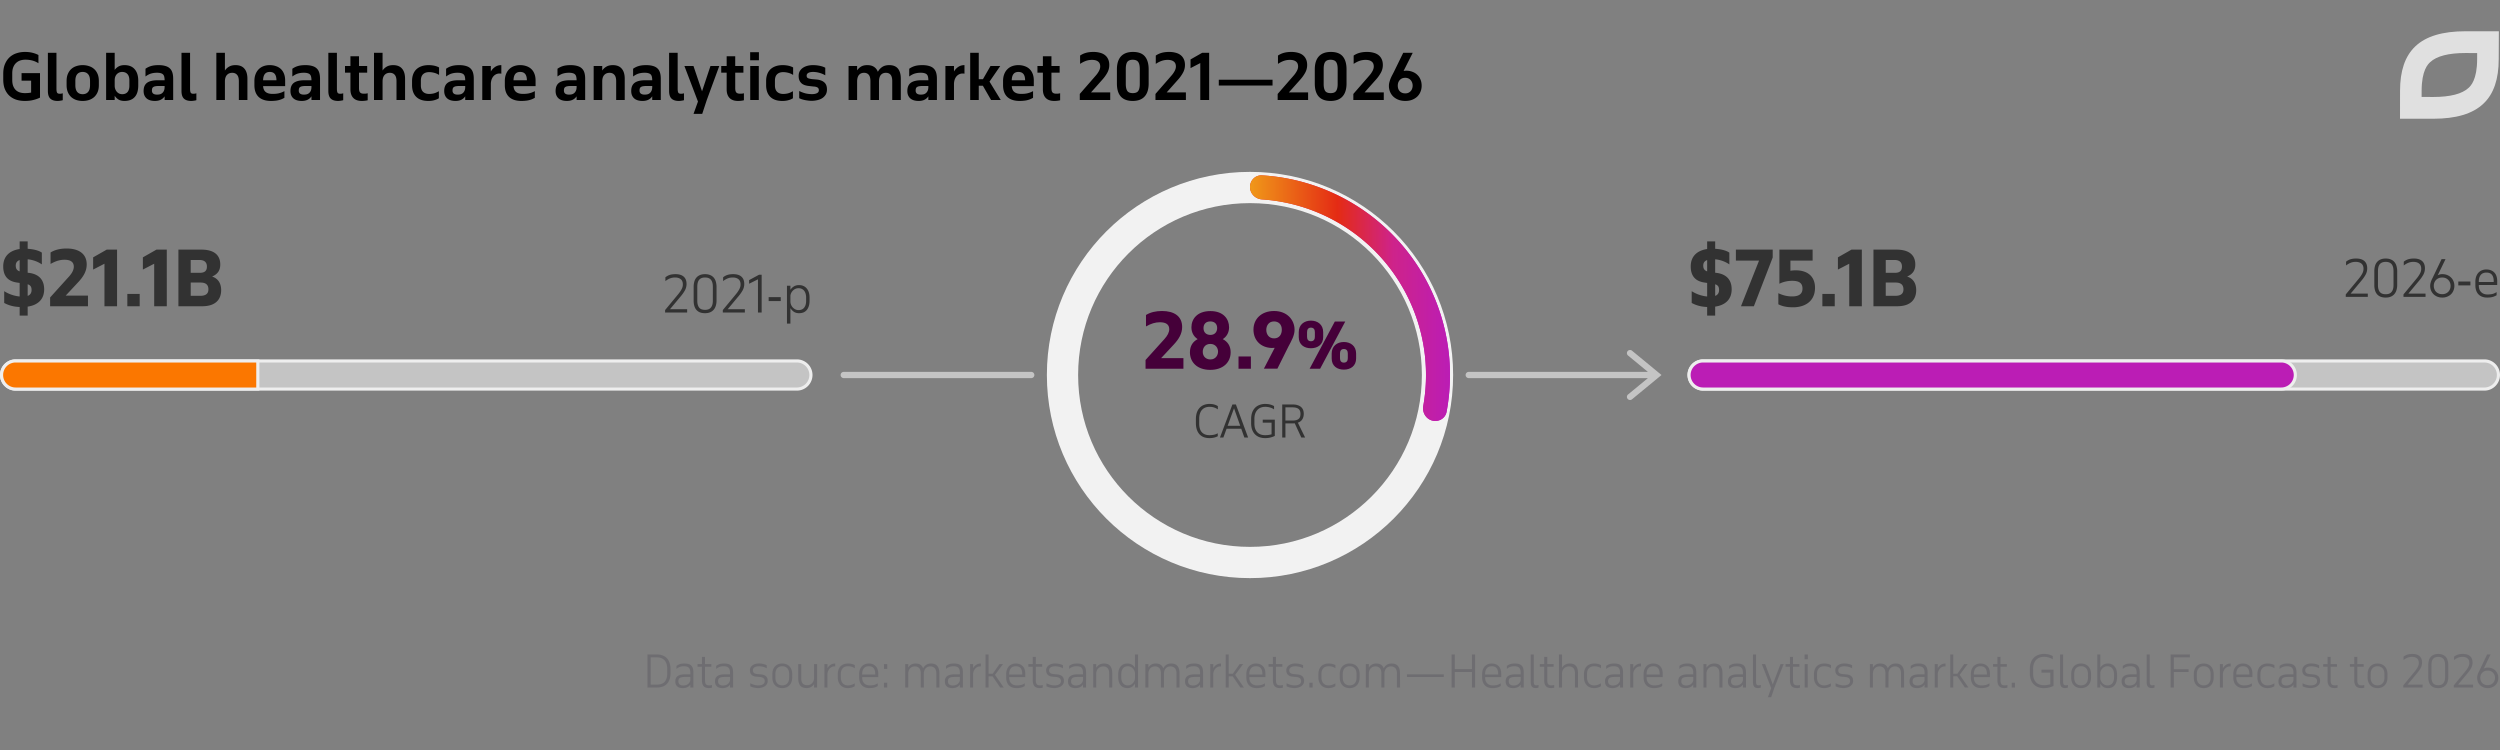 <svg width="800" height="240" viewBox="0 0 800 240" fill="none" xmlns="http://www.w3.org/2000/svg"><rect x="0" y="0" width="800" height="240" fill="#808080" stroke="none"/><path d="M210.217 209.43c.644 0 1.232.098 1.764.294.541.187.999.476 1.372.868.383.383.677.868.882 1.456.215.588.322 1.279.322 2.072v1.288c0 .793-.107 1.479-.322 2.058-.205.579-.499 1.055-.882 1.428a3.546 3.546 0 01-1.372.84 5.562 5.562 0 01-1.764.266h-3.024v-10.57h3.024zm-2.002.924v8.722h2.002a4.54 4.54 0 001.316-.182 2.495 2.495 0 001.05-.602c.289-.28.513-.649.672-1.106.168-.457.252-1.017.252-1.68v-1.484c0-.635-.079-1.181-.238-1.638-.159-.467-.383-.849-.672-1.148a2.602 2.602 0 00-1.05-.658 3.795 3.795 0 00-1.33-.224h-2.002zm12.69 9.646v-.952a2.29 2.29 0 01-.994.868c-.411.187-.877.28-1.4.28-.793 0-1.395-.187-1.806-.56-.401-.373-.602-.896-.602-1.568 0-.803.257-1.381.77-1.736.513-.364 1.293-.546 2.338-.546h1.694v-.448a4.3 4.3 0 00-.084-.896 1.6 1.6 0 00-.308-.672 1.334 1.334 0 00-.63-.42c-.261-.103-.597-.154-1.008-.154-.476 0-.901.065-1.274.196-.373.121-.747.345-1.12.672v-.966c.289-.233.625-.42 1.008-.56.383-.14.896-.21 1.54-.21.541 0 .994.061 1.358.182.364.112.658.294.882.546.224.243.383.551.476.924.093.364.14.798.14 1.302V220h-.98zm-2.268-.644c.233 0 .471-.028.714-.084a1.96 1.96 0 001.232-.812c.159-.215.266-.476.322-.784v-1.05h-1.736c-.784 0-1.33.112-1.638.336-.299.215-.448.569-.448 1.064 0 .439.135.77.406.994.28.224.663.336 1.148.336zm4.582-6.846h1.4v-2.31h.98v2.31h2.03v.84h-2.03v4.326c0 .56.093.975.28 1.246.196.261.546.392 1.05.392.149 0 .308-.009.476-.028.168-.028.303-.061.406-.098v.868a2.12 2.12 0 01-.406.084 3.03 3.03 0 01-.546.042c-.794 0-1.368-.215-1.722-.644-.346-.439-.518-1.041-.518-1.806v-4.382h-1.4v-.84zm10.387 7.49v-.952a2.29 2.29 0 01-.994.868c-.411.187-.877.28-1.4.28-.793 0-1.395-.187-1.806-.56-.401-.373-.602-.896-.602-1.568 0-.803.257-1.381.77-1.736.513-.364 1.293-.546 2.338-.546h1.694v-.448a4.3 4.3 0 00-.084-.896 1.6 1.6 0 00-.308-.672 1.334 1.334 0 00-.63-.42c-.261-.103-.597-.154-1.008-.154-.476 0-.901.065-1.274.196-.373.121-.747.345-1.12.672v-.966c.289-.233.625-.42 1.008-.56.383-.14.896-.21 1.54-.21.541 0 .994.061 1.358.182.364.112.658.294.882.546.224.243.383.551.476.924.093.364.14.798.14 1.302V220h-.98zm-2.268-.644c.233 0 .471-.028.714-.084a1.96 1.96 0 001.232-.812c.159-.215.266-.476.322-.784v-1.05h-1.736c-.784 0-1.33.112-1.638.336-.299.215-.448.569-.448 1.064 0 .439.135.77.406.994.28.224.663.336 1.148.336zm8.736-.714c.43.215.85.383 1.26.504.42.121.854.182 1.302.182.626 0 1.125-.112 1.498-.336.383-.233.574-.583.574-1.05 0-.812-.578-1.255-1.736-1.33l-.742-.056a4.221 4.221 0 01-.868-.14 2.053 2.053 0 01-.714-.35 1.703 1.703 0 01-.49-.616c-.121-.261-.182-.583-.182-.966 0-.345.075-.649.224-.91.159-.271.364-.499.616-.686.262-.187.56-.327.896-.42a3.756 3.756 0 011.078-.154c.56 0 1.05.056 1.47.168.43.103.794.233 1.092.392v.98a4.375 4.375 0 00-1.288-.504 5.73 5.73 0 00-1.176-.14c-.616 0-1.096.112-1.442.336-.345.224-.518.551-.518.98 0 .233.047.425.14.574.094.149.215.271.364.364.159.084.336.145.532.182.196.037.402.065.616.084l.84.07c.682.047 1.228.233 1.638.56.411.317.616.831.616 1.54 0 .392-.093.733-.28 1.022a2.36 2.36 0 01-.714.714 3.05 3.05 0 01-.98.406c-.364.093-.728.14-1.092.14-.42 0-.868-.051-1.344-.154a4.578 4.578 0 01-1.19-.42v-.966zm7.082-2.856c0-.569.075-1.069.224-1.498.159-.429.378-.789.658-1.078.28-.289.611-.509.994-.658a3.596 3.596 0 011.288-.224c.457 0 .882.075 1.274.224a2.74 2.74 0 011.008.658c.289.289.513.649.672 1.078.159.429.238.929.238 1.498v.952c0 .569-.079 1.069-.238 1.498a2.95 2.95 0 01-.672 1.078 2.74 2.74 0 01-1.008.658 3.558 3.558 0 01-1.274.224c-.467 0-.896-.075-1.288-.224a2.761 2.761 0 01-.994-.658 3.047 3.047 0 01-.658-1.078c-.149-.429-.224-.929-.224-1.498v-.952zm.966 1.022c0 .812.196 1.433.588 1.862.401.429.938.644 1.61.644.691 0 1.232-.215 1.624-.644.392-.439.588-1.059.588-1.862v-1.092c0-.821-.201-1.447-.602-1.876-.401-.429-.938-.644-1.61-.644-.672 0-1.209.215-1.61.644-.392.429-.588 1.055-.588 1.876v1.092zm13.36 3.192h-.98v-1.106c-.243.392-.56.705-.952.938-.392.233-.868.35-1.428.35-.943 0-1.629-.266-2.058-.798-.42-.541-.63-1.307-.63-2.296v-4.578h.966v4.578c0 .803.173 1.367.518 1.694.345.317.803.476 1.372.476.299 0 .574-.047.826-.14.261-.103.49-.247.686-.434.196-.187.355-.415.476-.686a2.81 2.81 0 00.224-.924v-4.564h.98V220zm2.335-7.49h.966v1.316a3.07 3.07 0 01.994-1.078c.41-.28.905-.42 1.484-.42v.938a.682.682 0 00-.126-.014h-.126c-.299 0-.579.061-.84.182a2.182 2.182 0 00-.672.504c-.196.215-.36.467-.49.756a2.9 2.9 0 00-.224.924V220h-.966v-7.49zm7.56-.182c.822 0 1.54.168 2.156.504v1.022a3.048 3.048 0 00-1.106-.518 4.24 4.24 0 00-1.05-.14c-.326 0-.63.047-.91.14-.28.084-.522.229-.728.434a2.058 2.058 0 00-.49.784c-.121.317-.182.709-.182 1.176v1.064c0 .355.047.686.14.994.094.308.234.579.42.812.187.224.42.401.7.532.29.131.63.196 1.022.196.346 0 .691-.051 1.036-.154a4.79 4.79 0 001.134-.518v.924c-.27.187-.597.336-.98.448a4.273 4.273 0 01-1.232.168c-.494 0-.942-.084-1.344-.252a2.96 2.96 0 01-1.008-.7 3.203 3.203 0 01-.644-1.092 4.33 4.33 0 01-.224-1.428v-.924c0-.504.066-.966.196-1.386a2.97 2.97 0 01.602-1.106c.28-.308.626-.546 1.036-.714.411-.177.896-.266 1.456-.266zm9.665 4.354h-5.152v.112c0 .364.046.7.14 1.008.102.308.256.574.462.798.205.224.457.401.756.532.308.131.672.196 1.092.196.42 0 .83-.037 1.232-.112.401-.075.835-.261 1.302-.56v.882c-.42.252-.836.425-1.246.518-.411.093-.873.14-1.386.14-1.046 0-1.862-.303-2.45-.91-.579-.607-.868-1.461-.868-2.562v-.924c0-.532.07-1.013.21-1.442.149-.429.354-.793.616-1.092.27-.299.592-.527.966-.686a3.132 3.132 0 011.274-.252c.924 0 1.661.275 2.212.826.56.551.84 1.386.84 2.506v1.022zm-5.152-.84h4.172v-.224c0-.793-.168-1.395-.504-1.806-.327-.411-.845-.616-1.554-.616-.299 0-.579.047-.84.14a1.632 1.632 0 00-.672.448 2.248 2.248 0 00-.448.798c-.103.317-.154.7-.154 1.148v.112zm6.982 2.632h1.036V220h-1.036v-1.526zm0-5.95h1.036v1.526h-1.036v-1.526zm6.798-.014h.966v1.12c.233-.401.541-.719.924-.952.383-.233.854-.35 1.414-.35.653 0 1.176.131 1.568.392.392.261.677.644.854 1.148.243-.476.569-.849.98-1.12.411-.28.924-.42 1.54-.42.943 0 1.624.271 2.044.812.429.532.644 1.293.644 2.282V220h-.98v-4.48c0-.803-.182-1.381-.546-1.736-.355-.355-.817-.532-1.386-.532-.588 0-1.069.191-1.442.574-.373.383-.583.919-.63 1.61V220h-.98v-4.48c0-.803-.173-1.381-.518-1.736-.345-.355-.803-.532-1.372-.532-.597 0-1.087.191-1.47.574-.383.383-.597.919-.644 1.61V220h-.966v-7.49zm17.491 7.49v-.952a2.29 2.29 0 01-.994.868c-.411.187-.877.28-1.4.28-.793 0-1.395-.187-1.806-.56-.401-.373-.602-.896-.602-1.568 0-.803.257-1.381.77-1.736.513-.364 1.293-.546 2.338-.546h1.694v-.448a4.3 4.3 0 00-.084-.896 1.6 1.6 0 00-.308-.672 1.334 1.334 0 00-.63-.42c-.261-.103-.597-.154-1.008-.154-.476 0-.901.065-1.274.196-.373.121-.747.345-1.12.672v-.966c.289-.233.625-.42 1.008-.56.383-.14.896-.21 1.54-.21.541 0 .994.061 1.358.182.364.112.658.294.882.546.224.243.383.551.476.924.093.364.14.798.14 1.302V220h-.98zm-2.268-.644c.233 0 .471-.028.714-.084a1.96 1.96 0 001.232-.812c.159-.215.266-.476.322-.784v-1.05h-1.736c-.784 0-1.33.112-1.638.336-.299.215-.448.569-.448 1.064 0 .439.135.77.406.994.28.224.663.336 1.148.336zm5.531-6.846h.966v1.316a3.07 3.07 0 01.994-1.078c.411-.28.905-.42 1.484-.42v.938a.682.682 0 00-.126-.014h-.126c-.299 0-.579.061-.84.182a2.182 2.182 0 00-.672.504 2.87 2.87 0 00-.49.756c-.121.28-.196.588-.224.924V220h-.966v-7.49zm4.949-3.08h.966v6.174h1.316l2.184-3.094h1.106l-2.548 3.444 2.8 4.046h-1.134l-2.45-3.584h-1.274V220h-.966v-10.57zm12.714 7.252h-5.152v.112c0 .364.046.7.14 1.008.102.308.256.574.462.798.205.224.457.401.756.532.308.131.672.196 1.092.196.42 0 .83-.037 1.232-.112.401-.075.835-.261 1.302-.56v.882c-.42.252-.836.425-1.246.518-.411.093-.873.14-1.386.14-1.046 0-1.862-.303-2.45-.91-.579-.607-.868-1.461-.868-2.562v-.924c0-.532.07-1.013.21-1.442.149-.429.354-.793.616-1.092.27-.299.592-.527.966-.686a3.132 3.132 0 011.274-.252c.924 0 1.661.275 2.212.826.56.551.84 1.386.84 2.506v1.022zm-5.152-.84h4.172v-.224c0-.793-.168-1.395-.504-1.806-.327-.411-.845-.616-1.554-.616-.299 0-.579.047-.84.14a1.632 1.632 0 00-.672.448 2.248 2.248 0 00-.448.798c-.103.317-.154.7-.154 1.148v.112zm6.145-3.332h1.4v-2.31h.98v2.31h2.03v.84h-2.03v4.326c0 .56.093.975.28 1.246.196.261.546.392 1.05.392.149 0 .308-.009.476-.028.168-.028.303-.061.406-.098v.868a2.103 2.103 0 01-.406.084 3.014 3.014 0 01-.546.042c-.793 0-1.367-.215-1.722-.644-.345-.439-.518-1.041-.518-1.806v-4.382h-1.4v-.84zm5.781 6.132c.43.215.85.383 1.26.504.42.121.854.182 1.302.182.626 0 1.125-.112 1.498-.336.383-.233.574-.583.574-1.05 0-.812-.578-1.255-1.736-1.33l-.742-.056a4.221 4.221 0 01-.868-.14 2.053 2.053 0 01-.714-.35 1.703 1.703 0 01-.49-.616c-.121-.261-.182-.583-.182-.966 0-.345.075-.649.224-.91.159-.271.364-.499.616-.686.262-.187.56-.327.896-.42a3.756 3.756 0 011.078-.154c.56 0 1.05.056 1.47.168.43.103.794.233 1.092.392v.98a4.375 4.375 0 00-1.288-.504 5.73 5.73 0 00-1.176-.14c-.616 0-1.096.112-1.442.336-.345.224-.518.551-.518.98 0 .233.047.425.14.574.094.149.215.271.364.364.159.084.336.145.532.182.196.037.402.065.616.084l.84.07c.682.047 1.228.233 1.638.56.411.317.616.831.616 1.54 0 .392-.093.733-.28 1.022a2.36 2.36 0 01-.714.714 3.05 3.05 0 01-.98.406c-.364.093-.728.14-1.092.14-.42 0-.868-.051-1.344-.154a4.578 4.578 0 01-1.19-.42v-.966zM346.563 220v-.952a2.29 2.29 0 01-.994.868 3.34 3.34 0 01-1.4.28c-.793 0-1.395-.187-1.806-.56-.401-.373-.602-.896-.602-1.568 0-.803.257-1.381.77-1.736.514-.364 1.293-.546 2.338-.546h1.694v-.448a4.3 4.3 0 00-.084-.896 1.587 1.587 0 00-.308-.672 1.334 1.334 0 00-.63-.42c-.261-.103-.597-.154-1.008-.154-.476 0-.9.065-1.274.196-.373.121-.746.345-1.12.672v-.966a3.54 3.54 0 011.008-.56c.383-.14.896-.21 1.54-.21.542 0 .994.061 1.358.182.364.112.658.294.882.546.224.243.383.551.476.924.094.364.14.798.14 1.302V220h-.98zm-2.268-.644c.234 0 .472-.028.714-.084a1.96 1.96 0 001.232-.812c.159-.215.266-.476.322-.784v-1.05h-1.736c-.784 0-1.33.112-1.638.336-.298.215-.448.569-.448 1.064 0 .439.136.77.406.994.28.224.663.336 1.148.336zm5.531-6.846h.966v1.176c.252-.42.584-.751.994-.994.42-.243.92-.364 1.498-.364.934 0 1.606.271 2.016.812.411.541.616 1.302.616 2.282V220h-.98v-4.48c0-.803-.172-1.381-.518-1.736-.336-.355-.788-.532-1.358-.532-.298 0-.583.051-.854.154a2.06 2.06 0 00-.7.42 2.346 2.346 0 00-.49.686 2.81 2.81 0 00-.224.924V220h-.966v-7.49zm13.366-3.08h.98V220h-.98v-1.246a3.302 3.302 0 01-.966 1.036c-.392.271-.868.406-1.428.406-.495 0-.929-.084-1.302-.252a2.57 2.57 0 01-.924-.714 3.32 3.32 0 01-.56-1.106 5.214 5.214 0 01-.182-1.428v-.882c0-.504.06-.966.182-1.386a3.32 3.32 0 01.56-1.106c.242-.317.546-.56.91-.728.373-.177.807-.266 1.302-.266.56 0 1.04.126 1.442.378.401.252.723.579.966.98v-4.256zm-2.254 3.766c-.299 0-.579.051-.84.154a1.773 1.773 0 00-.672.448 2.248 2.248 0 00-.448.798c-.112.317-.168.7-.168 1.148v1.022c0 .355.042.691.126 1.008.084.308.214.579.392.812.177.233.396.415.658.546.261.131.569.196.924.196.336 0 .644-.07.924-.21.28-.14.518-.322.714-.546.205-.224.364-.476.476-.756a2.39 2.39 0 00.168-.868v-1.652a2.446 2.446 0 00-.252-.798 2.552 2.552 0 00-.504-.672 2.171 2.171 0 00-.686-.462 1.978 1.978 0 00-.812-.168zm5.582-.686h.966v1.12c.233-.401.541-.719.924-.952.382-.233.854-.35 1.414-.35.653 0 1.176.131 1.568.392.392.261.676.644.854 1.148.242-.476.569-.849.98-1.12.41-.28.924-.42 1.54-.42.942 0 1.624.271 2.044.812.429.532.644 1.293.644 2.282V220h-.98v-4.48c0-.803-.182-1.381-.546-1.736-.355-.355-.817-.532-1.386-.532-.588 0-1.069.191-1.442.574-.374.383-.584.919-.63 1.61V220h-.98v-4.48c0-.803-.173-1.381-.518-1.736-.346-.355-.803-.532-1.372-.532-.598 0-1.088.191-1.47.574-.383.383-.598.919-.644 1.61V220h-.966v-7.49zm17.49 7.49v-.952a2.29 2.29 0 01-.994.868 3.34 3.34 0 01-1.4.28c-.793 0-1.395-.187-1.806-.56-.401-.373-.602-.896-.602-1.568 0-.803.257-1.381.77-1.736.514-.364 1.293-.546 2.338-.546h1.694v-.448a4.3 4.3 0 00-.084-.896 1.587 1.587 0 00-.308-.672 1.334 1.334 0 00-.63-.42c-.261-.103-.597-.154-1.008-.154-.476 0-.9.065-1.274.196-.373.121-.746.345-1.12.672v-.966a3.54 3.54 0 011.008-.56c.383-.14.896-.21 1.54-.21.542 0 .994.061 1.358.182.364.112.658.294.882.546.224.243.383.551.476.924.094.364.14.798.14 1.302V220h-.98zm-2.268-.644c.234 0 .472-.028.714-.084a1.96 1.96 0 001.232-.812c.159-.215.266-.476.322-.784v-1.05h-1.736c-.784 0-1.33.112-1.638.336-.298.215-.448.569-.448 1.064 0 .439.136.77.406.994.28.224.663.336 1.148.336zm5.532-6.846h.966v1.316a3.07 3.07 0 01.994-1.078c.41-.28.905-.42 1.484-.42v.938a.682.682 0 00-.126-.014h-.126c-.299 0-.579.061-.84.182a2.182 2.182 0 00-.672.504c-.196.215-.36.467-.49.756a2.9 2.9 0 00-.224.924V220h-.966v-7.49zm4.949-3.08h.966v6.174h1.316l2.184-3.094h1.106l-2.548 3.444 2.8 4.046h-1.134l-2.45-3.584h-1.274V220h-.966v-10.57zm12.713 7.252h-5.152v.112c0 .364.047.7.14 1.008.103.308.257.574.462.798.206.224.458.401.756.532.308.131.672.196 1.092.196.42 0 .831-.037 1.232-.112.402-.075.836-.261 1.302-.56v.882c-.42.252-.835.425-1.246.518-.41.093-.872.14-1.386.14-1.045 0-1.862-.303-2.45-.91-.578-.607-.868-1.461-.868-2.562v-.924c0-.532.07-1.013.21-1.442a3.29 3.29 0 01.616-1.092c.271-.299.593-.527.966-.686a3.139 3.139 0 011.274-.252c.924 0 1.662.275 2.212.826.56.551.84 1.386.84 2.506v1.022zm-5.152-.84h4.172v-.224c0-.793-.168-1.395-.504-1.806-.326-.411-.844-.616-1.554-.616-.298 0-.578.047-.84.14a1.645 1.645 0 00-.672.448 2.263 2.263 0 00-.448.798c-.102.317-.154.7-.154 1.148v.112zm6.146-3.332h1.4v-2.31h.98v2.31h2.03v.84h-2.03v4.326c0 .56.093.975.28 1.246.196.261.546.392 1.05.392.149 0 .308-.009.476-.028.168-.028.303-.061.406-.098v.868a2.12 2.12 0 01-.406.084 3.03 3.03 0 01-.546.042c-.794 0-1.368-.215-1.722-.644-.346-.439-.518-1.041-.518-1.806v-4.382h-1.4v-.84zm5.781 6.132c.429.215.849.383 1.26.504.42.121.854.182 1.302.182.625 0 1.125-.112 1.498-.336.383-.233.574-.583.574-1.05 0-.812-.579-1.255-1.736-1.33l-.742-.056a4.221 4.221 0 01-.868-.14 2.036 2.036 0 01-.714-.35 1.693 1.693 0 01-.49-.616c-.121-.261-.182-.583-.182-.966 0-.345.075-.649.224-.91.159-.271.364-.499.616-.686.261-.187.56-.327.896-.42a3.751 3.751 0 011.078-.154c.56 0 1.05.056 1.47.168.429.103.793.233 1.092.392v.98a4.375 4.375 0 00-1.288-.504 5.745 5.745 0 00-1.176-.14c-.616 0-1.097.112-1.442.336-.345.224-.518.551-.518.98 0 .233.047.425.14.574.093.149.215.271.364.364.159.084.336.145.532.182.196.037.401.065.616.084l.84.07c.681.047 1.227.233 1.638.56.411.317.616.831.616 1.54 0 .392-.093.733-.28 1.022a2.36 2.36 0 01-.714.714 3.05 3.05 0 01-.98.406c-.364.093-.728.14-1.092.14-.42 0-.868-.051-1.344-.154a4.565 4.565 0 01-1.19-.42v-.966zm7.292-.168h1.036V220h-1.036v-1.526zm6.169-6.146c.822 0 1.54.168 2.156.504v1.022a3.048 3.048 0 00-1.106-.518 4.24 4.24 0 00-1.05-.14c-.326 0-.63.047-.91.14-.28.084-.522.229-.728.434a2.058 2.058 0 00-.49.784c-.121.317-.182.709-.182 1.176v1.064c0 .355.047.686.14.994.094.308.234.579.42.812.187.224.42.401.7.532.29.131.63.196 1.022.196.346 0 .691-.051 1.036-.154a4.79 4.79 0 001.134-.518v.924c-.27.187-.597.336-.98.448a4.273 4.273 0 01-1.232.168c-.494 0-.942-.084-1.344-.252a2.96 2.96 0 01-1.008-.7 3.203 3.203 0 01-.644-1.092 4.33 4.33 0 01-.224-1.428v-.924c0-.504.066-.966.196-1.386a2.97 2.97 0 01.602-1.106c.28-.308.626-.546 1.036-.714.411-.177.896-.266 1.456-.266zm3.547 3.458c0-.569.074-1.069.224-1.498.158-.429.378-.789.658-1.078.28-.289.611-.509.994-.658a3.596 3.596 0 011.288-.224c.457 0 .882.075 1.274.224a2.74 2.74 0 011.008.658c.289.289.513.649.672 1.078.158.429.238.929.238 1.498v.952c0 .569-.08 1.069-.238 1.498a2.95 2.95 0 01-.672 1.078 2.74 2.74 0 01-1.008.658 3.558 3.558 0 01-1.274.224c-.467 0-.896-.075-1.288-.224a2.761 2.761 0 01-.994-.658c-.28-.289-.5-.649-.658-1.078-.15-.429-.224-.929-.224-1.498v-.952zm.966 1.022c0 .812.196 1.433.588 1.862.401.429.938.644 1.61.644.69 0 1.232-.215 1.624-.644.392-.439.588-1.059.588-1.862v-1.092c0-.821-.201-1.447-.602-1.876-.402-.429-.938-.644-1.61-.644-.672 0-1.209.215-1.61.644-.392.429-.588 1.055-.588 1.876v1.092zm7.382-4.298h.966v1.12c.233-.401.541-.719.924-.952.382-.233.854-.35 1.414-.35.653 0 1.176.131 1.568.392.392.261.676.644.854 1.148.242-.476.569-.849.98-1.12.41-.28.924-.42 1.54-.42.942 0 1.624.271 2.044.812.429.532.644 1.293.644 2.282V220h-.98v-4.48c0-.803-.182-1.381-.546-1.736-.355-.355-.817-.532-1.386-.532-.588 0-1.069.191-1.442.574-.374.383-.584.919-.63 1.61V220h-.98v-4.48c0-.803-.173-1.381-.518-1.736-.346-.355-.803-.532-1.372-.532-.598 0-1.088.191-1.47.574-.383.383-.598.919-.644 1.61V220h-.966v-7.49zm13.164 4.13v-.854h11.774v.854h-11.774zm21.812 3.36h-1.022v-4.956h-5.488V220h-1.022v-10.57h1.022v4.662h5.488v-4.662h1.022V220zm8.348-3.318h-5.152v.112c0 .364.047.7.14 1.008.103.308.257.574.462.798.206.224.458.401.756.532.308.131.672.196 1.092.196.42 0 .831-.037 1.232-.112.402-.075.836-.261 1.302-.56v.882c-.42.252-.835.425-1.246.518-.41.093-.872.14-1.386.14-1.045 0-1.862-.303-2.45-.91-.578-.607-.868-1.461-.868-2.562v-.924c0-.532.07-1.013.21-1.442a3.29 3.29 0 01.616-1.092c.271-.299.593-.527.966-.686a3.139 3.139 0 011.274-.252c.924 0 1.662.275 2.212.826.56.551.84 1.386.84 2.506v1.022zm-5.152-.84h4.172v-.224c0-.793-.168-1.395-.504-1.806-.326-.411-.844-.616-1.554-.616-.298 0-.578.047-.84.14a1.645 1.645 0 00-.672.448 2.263 2.263 0 00-.448.798c-.102.317-.154.7-.154 1.148v.112zM486.618 220v-.952a2.29 2.29 0 01-.994.868c-.411.187-.877.28-1.4.28-.793 0-1.395-.187-1.806-.56-.401-.373-.602-.896-.602-1.568 0-.803.257-1.381.77-1.736.513-.364 1.293-.546 2.338-.546h1.694v-.448a4.3 4.3 0 00-.084-.896 1.6 1.6 0 00-.308-.672 1.334 1.334 0 00-.63-.42c-.261-.103-.597-.154-1.008-.154-.476 0-.901.065-1.274.196-.373.121-.747.345-1.12.672v-.966c.289-.233.625-.42 1.008-.56.383-.14.896-.21 1.54-.21.541 0 .994.061 1.358.182.364.112.658.294.882.546.224.243.383.551.476.924.093.364.14.798.14 1.302V220h-.98zm-2.268-.644c.233 0 .471-.028.714-.084a1.96 1.96 0 001.232-.812c.159-.215.266-.476.322-.784v-1.05h-1.736c-.784 0-1.33.112-1.638.336-.299.215-.448.569-.448 1.064 0 .439.135.77.406.994.28.224.663.336 1.148.336zm5.475-9.926h.98v8.652c0 .42.056.728.168.924.112.196.317.294.616.294a2.007 2.007 0 00.742-.14v.854a1.392 1.392 0 01-.378.112 2.09 2.09 0 01-.476.056c-.317 0-.583-.042-.798-.126a1.206 1.206 0 01-.504-.378 1.837 1.837 0 01-.266-.644 4.3 4.3 0 01-.084-.896v-8.708zm2.921 3.08h1.4v-2.31h.98v2.31h2.03v.84h-2.03v4.326c0 .56.093.975.28 1.246.196.261.546.392 1.05.392.149 0 .308-.009.476-.028.168-.028.303-.061.406-.098v.868a2.103 2.103 0 01-.406.084 3.014 3.014 0 01-.546.042c-.793 0-1.367-.215-1.722-.644-.345-.439-.518-1.041-.518-1.806v-4.382h-1.4v-.84zm6.118-3.08h.98v4.242c.252-.42.583-.747.994-.98.42-.243.914-.364 1.484-.364.933 0 1.605.271 2.016.812.42.541.63 1.302.63 2.282V220h-.98v-4.48c0-.803-.173-1.381-.518-1.736-.346-.355-.803-.532-1.372-.532-.299 0-.579.051-.84.154a2.041 2.041 0 00-.7.42c-.196.187-.36.415-.49.686a2.786 2.786 0 00-.224.924V220h-.98v-10.57zm11.293 2.898c.821 0 1.54.168 2.156.504v1.022a3.055 3.055 0 00-1.106-.518 4.24 4.24 0 00-1.05-.14c-.327 0-.63.047-.91.14-.28.084-.523.229-.728.434a2.034 2.034 0 00-.49.784c-.122.317-.182.709-.182 1.176v1.064c0 .355.046.686.14.994.093.308.233.579.42.812.186.224.42.401.7.532.289.131.63.196 1.022.196.345 0 .69-.051 1.036-.154a4.826 4.826 0 001.134-.518v.924a3.398 3.398 0 01-.98.448 4.278 4.278 0 01-1.232.168c-.495 0-.943-.084-1.344-.252a2.96 2.96 0 01-1.008-.7 3.187 3.187 0 01-.644-1.092 4.304 4.304 0 01-.224-1.428v-.924c0-.504.065-.966.196-1.386.13-.429.331-.798.602-1.106.28-.308.625-.546 1.036-.714.41-.177.896-.266 1.456-.266zm8.248 7.672v-.952a2.29 2.29 0 01-.994.868c-.411.187-.877.28-1.4.28-.793 0-1.395-.187-1.806-.56-.401-.373-.602-.896-.602-1.568 0-.803.257-1.381.77-1.736.513-.364 1.293-.546 2.338-.546h1.694v-.448a4.3 4.3 0 00-.084-.896 1.6 1.6 0 00-.308-.672 1.334 1.334 0 00-.63-.42c-.261-.103-.597-.154-1.008-.154-.476 0-.901.065-1.274.196-.373.121-.747.345-1.12.672v-.966c.289-.233.625-.42 1.008-.56.383-.14.896-.21 1.54-.21.541 0 .994.061 1.358.182.364.112.658.294.882.546.224.243.383.551.476.924.093.364.14.798.14 1.302V220h-.98zm-2.268-.644c.233 0 .471-.028.714-.084a1.96 1.96 0 001.232-.812c.159-.215.266-.476.322-.784v-1.05h-1.736c-.784 0-1.33.112-1.638.336-.299.215-.448.569-.448 1.064 0 .439.135.77.406.994.28.224.663.336 1.148.336zm5.531-6.846h.966v1.316c.252-.448.584-.807.994-1.078.411-.28.906-.42 1.484-.42v.938a.664.664 0 00-.126-.014h-.126a1.98 1.98 0 00-.84.182 2.182 2.182 0 00-.672.504 2.87 2.87 0 00-.49.756c-.121.28-.196.588-.224.924V220h-.966v-7.49zm10.403 4.172h-5.152v.112c0 .364.047.7.14 1.008.103.308.257.574.462.798.205.224.457.401.756.532.308.131.672.196 1.092.196.42 0 .831-.037 1.232-.112.401-.075.835-.261 1.302-.56v.882c-.42.252-.835.425-1.246.518-.411.093-.873.14-1.386.14-1.045 0-1.862-.303-2.45-.91-.579-.607-.868-1.461-.868-2.562v-.924c0-.532.07-1.013.21-1.442.149-.429.355-.793.616-1.092.271-.299.593-.527.966-.686a3.136 3.136 0 011.274-.252c.924 0 1.661.275 2.212.826.56.551.84 1.386.84 2.506v1.022zm-5.152-.84h4.172v-.224c0-.793-.168-1.395-.504-1.806-.327-.411-.845-.616-1.554-.616-.299 0-.579.047-.84.14a1.645 1.645 0 00-.672.448 2.248 2.248 0 00-.448.798c-.103.317-.154.7-.154 1.148v.112zm14.92 4.158v-.952a2.295 2.295 0 01-.994.868c-.411.187-.878.28-1.4.28-.794 0-1.396-.187-1.806-.56-.402-.373-.602-.896-.602-1.568 0-.803.256-1.381.77-1.736.513-.364 1.292-.546 2.338-.546h1.694v-.448a4.3 4.3 0 00-.084-.896 1.6 1.6 0 00-.308-.672 1.344 1.344 0 00-.63-.42c-.262-.103-.598-.154-1.008-.154-.476 0-.901.065-1.274.196-.374.121-.747.345-1.12.672v-.966c.289-.233.625-.42 1.008-.56.382-.14.896-.21 1.54-.21.541 0 .994.061 1.358.182.364.112.658.294.882.546.224.243.382.551.476.924.093.364.14.798.14 1.302V220h-.98zm-2.268-.644c.233 0 .471-.028.714-.084.252-.056.48-.149.686-.28.214-.14.396-.317.546-.532.158-.215.266-.476.322-.784v-1.05h-1.736c-.784 0-1.33.112-1.638.336-.299.215-.448.569-.448 1.064 0 .439.135.77.406.994.28.224.662.336 1.148.336zm5.531-6.846h.966v1.176c.252-.42.583-.751.994-.994.42-.243.919-.364 1.498-.364.933 0 1.605.271 2.016.812.41.541.616 1.302.616 2.282V220h-.98v-4.48c0-.803-.173-1.381-.518-1.736-.336-.355-.789-.532-1.358-.532-.299 0-.584.051-.854.154a2.041 2.041 0 00-.7.42c-.196.187-.36.415-.49.686a2.786 2.786 0 00-.224.924V220h-.966v-7.49zm12.637 7.49v-.952a2.29 2.29 0 01-.994.868c-.411.187-.877.28-1.4.28-.793 0-1.395-.187-1.806-.56-.401-.373-.602-.896-.602-1.568 0-.803.257-1.381.77-1.736.513-.364 1.293-.546 2.338-.546h1.694v-.448a4.3 4.3 0 00-.084-.896 1.6 1.6 0 00-.308-.672 1.334 1.334 0 00-.63-.42c-.261-.103-.597-.154-1.008-.154-.476 0-.901.065-1.274.196-.373.121-.747.345-1.12.672v-.966c.289-.233.625-.42 1.008-.56.383-.14.896-.21 1.54-.21.541 0 .994.061 1.358.182.364.112.658.294.882.546.224.243.383.551.476.924.093.364.14.798.14 1.302V220h-.98zm-2.268-.644c.233 0 .471-.028.714-.084a1.96 1.96 0 001.232-.812c.159-.215.266-.476.322-.784v-1.05h-1.736c-.784 0-1.33.112-1.638.336-.299.215-.448.569-.448 1.064 0 .439.135.77.406.994.28.224.663.336 1.148.336zm5.475-9.926h.98v8.652c0 .42.056.728.168.924.112.196.318.294.616.294a1.993 1.993 0 00.742-.14v.854a1.392 1.392 0 01-.378.112 2.084 2.084 0 01-.476.056c-.317 0-.583-.042-.798-.126a1.206 1.206 0 01-.504-.378 1.837 1.837 0 01-.266-.644 4.3 4.3 0 01-.084-.896v-8.708zm4.785 13.678l1.05-2.912-2.996-7.686h1.064l2.436 6.496 2.478-6.496h1.008l-2.926 7.49h-.014l-1.05 3.108h-1.05zm5.656-10.598h1.4v-2.31h.98v2.31h2.03v.84h-2.03v4.326c0 .56.093.975.28 1.246.196.261.546.392 1.05.392.149 0 .308-.009.476-.028.168-.028.303-.061.406-.098v.868a2.12 2.12 0 01-.406.084 3.03 3.03 0 01-.546.042c-.794 0-1.368-.215-1.722-.644-.346-.439-.518-1.041-.518-1.806v-4.382h-1.4v-.84zm6.117 0h.966V220h-.966v-7.49zm-.042-3.08h1.05v1.526h-1.05v-1.526zm6.29 2.898c.822 0 1.54.168 2.156.504v1.022a3.048 3.048 0 00-1.106-.518 4.24 4.24 0 00-1.05-.14c-.326 0-.63.047-.91.14-.28.084-.522.229-.728.434a2.058 2.058 0 00-.49.784c-.121.317-.182.709-.182 1.176v1.064c0 .355.047.686.14.994.094.308.234.579.42.812.187.224.42.401.7.532.29.131.63.196 1.022.196.346 0 .691-.051 1.036-.154a4.79 4.79 0 001.134-.518v.924c-.27.187-.597.336-.98.448a4.273 4.273 0 01-1.232.168c-.494 0-.942-.084-1.344-.252a2.96 2.96 0 01-1.008-.7 3.203 3.203 0 01-.644-1.092 4.33 4.33 0 01-.224-1.428v-.924c0-.504.066-.966.196-1.386a2.97 2.97 0 01.602-1.106c.28-.308.626-.546 1.036-.714.411-.177.896-.266 1.456-.266zm3.643 6.314c.429.215.849.383 1.26.504.42.121.854.182 1.302.182.625 0 1.124-.112 1.498-.336.382-.233.574-.583.574-1.05 0-.812-.579-1.255-1.736-1.33l-.742-.056a4.21 4.21 0 01-.868-.14 2.036 2.036 0 01-.714-.35 1.683 1.683 0 01-.49-.616c-.122-.261-.182-.583-.182-.966 0-.345.074-.649.224-.91.158-.271.364-.499.616-.686.261-.187.56-.327.896-.42a3.746 3.746 0 011.078-.154c.56 0 1.05.056 1.47.168.429.103.793.233 1.092.392v.98a4.386 4.386 0 00-1.288-.504 5.745 5.745 0 00-1.176-.14c-.616 0-1.097.112-1.442.336-.346.224-.518.551-.518.98 0 .233.046.425.14.574.093.149.214.271.364.364.158.084.336.145.532.182.196.037.401.065.616.084l.84.07c.681.047 1.227.233 1.638.56.41.317.616.831.616 1.54 0 .392-.094.733-.28 1.022-.178.28-.416.518-.714.714a3.06 3.06 0 01-.98.406c-.364.093-.728.14-1.092.14-.42 0-.868-.051-1.344-.154a4.552 4.552 0 01-1.19-.42v-.966zm10.972-6.132h.966v1.12a2.67 2.67 0 01.924-.952c.383-.233.854-.35 1.414-.35.654 0 1.176.131 1.568.392.392.261.677.644.854 1.148a2.88 2.88 0 01.98-1.12c.411-.28.924-.42 1.54-.42.943 0 1.624.271 2.044.812.43.532.644 1.293.644 2.282V220h-.98v-4.48c0-.803-.182-1.381-.546-1.736-.354-.355-.816-.532-1.386-.532-.588 0-1.068.191-1.442.574-.373.383-.583.919-.63 1.61V220h-.98v-4.48c0-.803-.172-1.381-.518-1.736-.345-.355-.802-.532-1.372-.532-.597 0-1.087.191-1.47.574-.382.383-.597.919-.644 1.61V220h-.966v-7.49zm17.491 7.49v-.952a2.29 2.29 0 01-.994.868c-.411.187-.877.28-1.4.28-.793 0-1.395-.187-1.806-.56-.401-.373-.602-.896-.602-1.568 0-.803.257-1.381.77-1.736.513-.364 1.293-.546 2.338-.546h1.694v-.448a4.3 4.3 0 00-.084-.896 1.6 1.6 0 00-.308-.672 1.334 1.334 0 00-.63-.42c-.261-.103-.597-.154-1.008-.154-.476 0-.901.065-1.274.196-.373.121-.747.345-1.12.672v-.966c.289-.233.625-.42 1.008-.56.383-.14.896-.21 1.54-.21.541 0 .994.061 1.358.182.364.112.658.294.882.546.224.243.383.551.476.924.093.364.14.798.14 1.302V220h-.98zm-2.268-.644c.233 0 .471-.028.714-.084a1.96 1.96 0 001.232-.812c.159-.215.266-.476.322-.784v-1.05h-1.736c-.784 0-1.33.112-1.638.336-.299.215-.448.569-.448 1.064 0 .439.135.77.406.994.28.224.663.336 1.148.336zm5.531-6.846h.966v1.316c.252-.448.584-.807.994-1.078.411-.28.906-.42 1.484-.42v.938a.664.664 0 00-.126-.014h-.126a1.98 1.98 0 00-.84.182 2.182 2.182 0 00-.672.504 2.87 2.87 0 00-.49.756c-.121.28-.196.588-.224.924V220h-.966v-7.49zm4.95-3.08h.966v6.174h1.316l2.184-3.094h1.106l-2.548 3.444 2.8 4.046h-1.134l-2.45-3.584h-1.274V220h-.966v-10.57zm12.713 7.252h-5.152v.112c0 .364.047.7.14 1.008.103.308.257.574.462.798.205.224.457.401.756.532.308.131.672.196 1.092.196.42 0 .831-.037 1.232-.112.401-.075.835-.261 1.302-.56v.882c-.42.252-.835.425-1.246.518-.411.093-.873.14-1.386.14-1.045 0-1.862-.303-2.45-.91-.579-.607-.868-1.461-.868-2.562v-.924c0-.532.07-1.013.21-1.442.149-.429.355-.793.616-1.092.271-.299.593-.527.966-.686a3.136 3.136 0 011.274-.252c.924 0 1.661.275 2.212.826.56.551.84 1.386.84 2.506v1.022zm-5.152-.84h4.172v-.224c0-.793-.168-1.395-.504-1.806-.327-.411-.845-.616-1.554-.616-.299 0-.579.047-.84.14a1.645 1.645 0 00-.672.448 2.248 2.248 0 00-.448.798c-.103.317-.154.7-.154 1.148v.112zm6.145-3.332h1.4v-2.31h.98v2.31h2.03v.84h-2.03v4.326c0 .56.094.975.28 1.246.196.261.546.392 1.05.392.15 0 .308-.009.476-.028.168-.028.304-.061.406-.098v.868a2.103 2.103 0 01-.406.084 3.014 3.014 0 01-.546.042c-.793 0-1.367-.215-1.722-.644-.345-.439-.518-1.041-.518-1.806v-4.382h-1.4v-.84zm5.978 5.964h1.036V220h-1.036v-1.526zm13.367 1.022c-.373.187-.816.35-1.33.49-.513.14-1.106.21-1.778.21a5.354 5.354 0 01-1.806-.294 3.971 3.971 0 01-1.414-.91c-.392-.401-.7-.901-.924-1.498-.214-.597-.322-1.293-.322-2.086v-1.288c0-.793.108-1.493.322-2.1.224-.607.532-1.111.924-1.512a3.854 3.854 0 011.428-.924 4.926 4.926 0 011.806-.322c.672 0 1.246.07 1.722.21.476.14.854.303 1.134.49v1.05c-.317-.243-.723-.439-1.218-.588a5.326 5.326 0 00-1.638-.238c-.485 0-.938.079-1.358.238-.41.159-.77.397-1.078.714-.308.317-.55.719-.728 1.204-.177.476-.266 1.036-.266 1.68v1.484c0 .635.08 1.19.238 1.666.168.467.402.854.7 1.162a2.92 2.92 0 001.078.7c.42.149.887.224 1.4.224a7.3 7.3 0 002.072-.28v-3.724h-2.828v-.966h3.864v5.208zm2.098-10.066h.98v8.652c0 .42.056.728.168.924.112.196.317.294.616.294a2.007 2.007 0 00.742-.14v.854c-.094.047-.22.084-.378.112a2.097 2.097 0 01-.476.056c-.318 0-.584-.042-.798-.126a1.194 1.194 0 01-.504-.378 1.818 1.818 0 01-.266-.644 4.3 4.3 0 01-.084-.896v-8.708zm3.561 6.356c0-.569.075-1.069.224-1.498.159-.429.378-.789.658-1.078.28-.289.611-.509.994-.658a3.596 3.596 0 011.288-.224c.457 0 .882.075 1.274.224a2.74 2.74 0 011.008.658c.289.289.513.649.672 1.078.159.429.238.929.238 1.498v.952c0 .569-.079 1.069-.238 1.498a2.95 2.95 0 01-.672 1.078 2.74 2.74 0 01-1.008.658 3.558 3.558 0 01-1.274.224c-.467 0-.896-.075-1.288-.224a2.761 2.761 0 01-.994-.658 3.047 3.047 0 01-.658-1.078c-.149-.429-.224-.929-.224-1.498v-.952zm.966 1.022c0 .812.196 1.433.588 1.862.401.429.938.644 1.61.644.691 0 1.232-.215 1.624-.644.392-.439.588-1.059.588-1.862v-1.092c0-.821-.201-1.447-.602-1.876-.401-.429-.938-.644-1.61-.644-.672 0-1.209.215-1.61.644-.392.429-.588 1.055-.588 1.876v1.092zm7.382-7.378h.966v4.228c.243-.392.565-.709.966-.952.401-.252.882-.378 1.442-.378.495 0 .924.089 1.288.266.373.177.681.425.924.742.252.308.439.677.56 1.106.121.42.182.877.182 1.372v.882c0 1.064-.247 1.913-.742 2.548s-1.227.952-2.198.952c-.579 0-1.069-.135-1.47-.406a3.174 3.174 0 01-.952-1.036V220h-.966v-10.57zm3.234 3.766c-.299 0-.579.056-.84.168a2.395 2.395 0 00-.686.462c-.205.196-.373.42-.504.672-.131.252-.21.518-.238.798v1.652c0 .28.056.565.168.854.112.28.271.537.476.77.205.224.448.406.728.546.28.14.588.21.924.21.289 0 .56-.047.812-.14.261-.103.485-.257.672-.462.187-.215.336-.481.448-.798.112-.327.168-.714.168-1.162v-1.022c0-.355-.047-.686-.14-.994a2.203 2.203 0 00-.392-.812 1.831 1.831 0 00-.672-.546 2.037 2.037 0 00-.924-.196zm9.362 6.804v-.952a2.29 2.29 0 01-.994.868 3.34 3.34 0 01-1.4.28c-.793 0-1.395-.187-1.806-.56-.401-.373-.602-.896-.602-1.568 0-.803.257-1.381.77-1.736.514-.364 1.293-.546 2.338-.546h1.694v-.448a4.3 4.3 0 00-.084-.896 1.587 1.587 0 00-.308-.672 1.334 1.334 0 00-.63-.42c-.261-.103-.597-.154-1.008-.154-.476 0-.9.065-1.274.196-.373.121-.746.345-1.12.672v-.966a3.54 3.54 0 011.008-.56c.383-.14.896-.21 1.54-.21.542 0 .994.061 1.358.182.364.112.658.294.882.546.224.243.383.551.476.924.094.364.14.798.14 1.302V220h-.98zm-2.268-.644c.234 0 .472-.028.714-.084a1.96 1.96 0 001.232-.812c.159-.215.266-.476.322-.784v-1.05h-1.736c-.784 0-1.33.112-1.638.336-.298.215-.448.569-.448 1.064 0 .439.136.77.406.994.28.224.663.336 1.148.336zm5.476-9.926h.98v8.652c0 .42.056.728.168.924.112.196.317.294.616.294a2.007 2.007 0 00.742-.14v.854c-.094.047-.22.084-.378.112a2.097 2.097 0 01-.476.056c-.318 0-.584-.042-.798-.126a1.194 1.194 0 01-.504-.378 1.818 1.818 0 01-.266-.644 4.3 4.3 0 01-.084-.896v-8.708zm13.416 5.614h-4.718V220h-1.022v-10.57h6.146v.924h-5.124v3.794h4.718v.896zm1.67.742c0-.569.075-1.069.224-1.498.159-.429.378-.789.658-1.078a2.77 2.77 0 01.994-.658 3.6 3.6 0 011.288-.224c.458 0 .882.075 1.274.224a2.74 2.74 0 011.008.658c.29.289.514.649.672 1.078.159.429.238.929.238 1.498v.952c0 .569-.079 1.069-.238 1.498a2.923 2.923 0 01-.672 1.078 2.74 2.74 0 01-1.008.658 3.554 3.554 0 01-1.274.224 3.6 3.6 0 01-1.288-.224 2.77 2.77 0 01-.994-.658 3.047 3.047 0 01-.658-1.078c-.149-.429-.224-.929-.224-1.498v-.952zm.966 1.022c0 .812.196 1.433.588 1.862.402.429.938.644 1.61.644.691 0 1.232-.215 1.624-.644.392-.439.588-1.059.588-1.862v-1.092c0-.821-.2-1.447-.602-1.876-.401-.429-.938-.644-1.61-.644-.672 0-1.208.215-1.61.644-.392.429-.588 1.055-.588 1.876v1.092zm7.382-4.298h.966v1.316c.252-.448.584-.807.994-1.078.411-.28.906-.42 1.484-.42v.938a.664.664 0 00-.126-.014h-.126a1.98 1.98 0 00-.84.182 2.182 2.182 0 00-.672.504 2.87 2.87 0 00-.49.756c-.121.28-.196.588-.224.924V220h-.966v-7.49zm10.403 4.172h-5.152v.112c0 .364.047.7.14 1.008.103.308.257.574.462.798.206.224.458.401.756.532.308.131.672.196 1.092.196.42 0 .831-.037 1.232-.112.402-.075.836-.261 1.302-.56v.882c-.42.252-.835.425-1.246.518-.41.093-.872.14-1.386.14-1.045 0-1.862-.303-2.45-.91-.578-.607-.868-1.461-.868-2.562v-.924c0-.532.07-1.013.21-1.442a3.29 3.29 0 01.616-1.092c.271-.299.593-.527.966-.686a3.139 3.139 0 011.274-.252c.924 0 1.662.275 2.212.826.56.551.84 1.386.84 2.506v1.022zm-5.152-.84h4.172v-.224c0-.793-.168-1.395-.504-1.806-.326-.411-.844-.616-1.554-.616-.298 0-.578.047-.84.14a1.645 1.645 0 00-.672.448 2.263 2.263 0 00-.448.798c-.102.317-.154.7-.154 1.148v.112zm10.035-3.514c.821 0 1.54.168 2.156.504v1.022a3.055 3.055 0 00-1.106-.518 4.24 4.24 0 00-1.05-.14c-.327 0-.63.047-.91.14-.28.084-.523.229-.728.434a2.034 2.034 0 00-.49.784c-.122.317-.182.709-.182 1.176v1.064c0 .355.046.686.14.994.093.308.233.579.42.812.186.224.42.401.7.532.289.131.63.196 1.022.196.345 0 .69-.051 1.036-.154a4.826 4.826 0 001.134-.518v.924a3.398 3.398 0 01-.98.448 4.278 4.278 0 01-1.232.168c-.495 0-.943-.084-1.344-.252a2.96 2.96 0 01-1.008-.7 3.187 3.187 0 01-.644-1.092 4.304 4.304 0 01-.224-1.428v-.924c0-.504.065-.966.196-1.386.13-.429.331-.798.602-1.106.28-.308.625-.546 1.036-.714.41-.177.896-.266 1.456-.266zm8.248 7.672v-.952a2.29 2.29 0 01-.994.868c-.411.187-.877.28-1.4.28-.793 0-1.395-.187-1.806-.56-.401-.373-.602-.896-.602-1.568 0-.803.257-1.381.77-1.736.513-.364 1.293-.546 2.338-.546h1.694v-.448a4.3 4.3 0 00-.084-.896 1.6 1.6 0 00-.308-.672 1.334 1.334 0 00-.63-.42c-.261-.103-.597-.154-1.008-.154-.476 0-.901.065-1.274.196-.373.121-.747.345-1.12.672v-.966c.289-.233.625-.42 1.008-.56.383-.14.896-.21 1.54-.21.541 0 .994.061 1.358.182.364.112.658.294.882.546.224.243.383.551.476.924.093.364.14.798.14 1.302V220h-.98zm-2.268-.644c.233 0 .471-.028.714-.084a1.96 1.96 0 001.232-.812c.159-.215.266-.476.322-.784v-1.05h-1.736c-.784 0-1.33.112-1.638.336-.299.215-.448.569-.448 1.064 0 .439.135.77.406.994.28.224.663.336 1.148.336zm5.195-.714c.43.215.85.383 1.26.504.42.121.854.182 1.302.182.626 0 1.125-.112 1.498-.336.383-.233.574-.583.574-1.05 0-.812-.578-1.255-1.736-1.33l-.742-.056a4.221 4.221 0 01-.868-.14 2.053 2.053 0 01-.714-.35 1.703 1.703 0 01-.49-.616c-.121-.261-.182-.583-.182-.966 0-.345.075-.649.224-.91.159-.271.364-.499.616-.686.262-.187.56-.327.896-.42a3.756 3.756 0 011.078-.154c.56 0 1.05.056 1.47.168.43.103.794.233 1.092.392v.98a4.375 4.375 0 00-1.288-.504 5.73 5.73 0 00-1.176-.14c-.616 0-1.096.112-1.442.336-.345.224-.518.551-.518.98 0 .233.047.425.14.574.094.149.215.271.364.364.159.084.336.145.532.182.196.037.402.065.616.084l.84.07c.682.047 1.228.233 1.638.56.411.317.616.831.616 1.54 0 .392-.093.733-.28 1.022a2.36 2.36 0 01-.714.714 3.05 3.05 0 01-.98.406c-.364.093-.728.14-1.092.14-.42 0-.868-.051-1.344-.154a4.578 4.578 0 01-1.19-.42v-.966zm6.592-6.132h1.4v-2.31h.98v2.31h2.03v.84h-2.03v4.326c0 .56.093.975.28 1.246.196.261.546.392 1.05.392.149 0 .308-.009.476-.028.168-.028.303-.061.406-.098v.868a2.103 2.103 0 01-.406.084 3.014 3.014 0 01-.546.042c-.793 0-1.367-.215-1.722-.644-.345-.439-.518-1.041-.518-1.806v-4.382h-1.4v-.84zm8.545 0h1.4v-2.31h.98v2.31h2.03v.84h-2.03v4.326c0 .56.093.975.28 1.246.196.261.546.392 1.05.392.149 0 .308-.009.476-.028.168-.028.303-.061.406-.098v.868a2.103 2.103 0 01-.406.084 3.014 3.014 0 01-.546.042c-.793 0-1.367-.215-1.722-.644-.345-.439-.518-1.041-.518-1.806v-4.382h-1.4v-.84zm5.672 3.276c0-.569.074-1.069.224-1.498.158-.429.378-.789.658-1.078.28-.289.611-.509.994-.658a3.596 3.596 0 011.288-.224c.457 0 .882.075 1.274.224a2.74 2.74 0 011.008.658c.289.289.513.649.672 1.078.158.429.238.929.238 1.498v.952c0 .569-.08 1.069-.238 1.498a2.95 2.95 0 01-.672 1.078 2.74 2.74 0 01-1.008.658 3.558 3.558 0 01-1.274.224c-.467 0-.896-.075-1.288-.224a2.761 2.761 0 01-.994-.658c-.28-.289-.5-.649-.658-1.078-.15-.429-.224-.929-.224-1.498v-.952zm.966 1.022c0 .812.196 1.433.588 1.862.401.429.938.644 1.61.644.69 0 1.232-.215 1.624-.644.392-.439.588-1.059.588-1.862v-1.092c0-.821-.201-1.447-.602-1.876-.402-.429-.938-.644-1.61-.644-.672 0-1.209.215-1.61.644-.392.429-.588 1.055-.588 1.876v1.092zm13.219-6.608c-.243 0-.472.019-.686.056a2.73 2.73 0 00-.63.168 3.756 3.756 0 00-.658.308c-.224.121-.462.28-.714.476v-1.064a3.788 3.788 0 011.232-.672c.448-.14.975-.21 1.582-.21 1.017 0 1.787.233 2.31.7.532.467.798 1.153.798 2.058a3.66 3.66 0 01-.462 1.792 10.454 10.454 0 01-1.148 1.638l-3.024 3.626h4.802V220h-6.174v-.686l3.738-4.522c.364-.448.658-.887.882-1.316.233-.429.35-.868.35-1.316 0-.663-.192-1.153-.574-1.47-.383-.327-.924-.49-1.624-.49zm5.221 2.688c0-.551.06-1.05.182-1.498a2.88 2.88 0 01.574-1.134c.261-.317.592-.56.994-.728.401-.177.882-.266 1.442-.266.56 0 1.04.089 1.442.266.41.168.746.411 1.008.728.261.308.452.686.574 1.134.13.448.196.947.196 1.498v3.752c0 .513-.066.989-.196 1.428a3.052 3.052 0 01-.574 1.12 2.641 2.641 0 01-1.008.742c-.402.177-.882.266-1.442.266-.56 0-1.041-.079-1.442-.238a2.584 2.584 0 01-.994-.714 2.882 2.882 0 01-.574-1.12 5.543 5.543 0 01-.182-1.484v-3.752zm1.022 3.85c0 .775.163 1.391.49 1.848.336.448.896.672 1.68.672.756 0 1.306-.219 1.652-.658.354-.439.532-1.059.532-1.862v-3.948c0-.877-.178-1.526-.532-1.946-.355-.429-.906-.644-1.652-.644-.738 0-1.284.21-1.638.63-.355.42-.532 1.073-.532 1.96v3.948zm9.917-6.538c-.243 0-.472.019-.686.056a2.73 2.73 0 00-.63.168 3.756 3.756 0 00-.658.308c-.224.121-.462.28-.714.476v-1.064a3.788 3.788 0 011.232-.672c.448-.14.975-.21 1.582-.21 1.017 0 1.787.233 2.31.7.532.467.798 1.153.798 2.058a3.66 3.66 0 01-.462 1.792 10.454 10.454 0 01-1.148 1.638l-3.024 3.626h4.802V220h-6.174v-.686l3.738-4.522c.364-.448.658-.887.882-1.316.233-.429.35-.868.35-1.316 0-.663-.192-1.153-.574-1.47-.383-.327-.924-.49-1.624-.49zm11.481 6.706c0 .467-.084.901-.252 1.302a3.05 3.05 0 01-.686 1.05 3.277 3.277 0 01-1.078.686 3.59 3.59 0 01-1.372.252 3.7 3.7 0 01-1.386-.252 3.33 3.33 0 01-1.064-.686 3.253 3.253 0 01-.7-1.05 3.52 3.52 0 01-.238-1.302c0-.233.028-.467.084-.7.056-.233.122-.453.196-.658a5.42 5.42 0 01.238-.56c.094-.177.168-.322.224-.434l2.45-5.124h1.106l-2.184 4.522a2.36 2.36 0 01.588-.238c.215-.056.444-.084.686-.084.504 0 .962.084 1.372.252.42.168.78.401 1.078.7.299.289.528.635.686 1.036.168.392.252.821.252 1.288zm-1.064 0c0-.327-.056-.63-.168-.91a2.129 2.129 0 00-.476-.728 2.022 2.022 0 00-.728-.504 2.518 2.518 0 00-.98-.182c-.364 0-.69.061-.98.182a2.179 2.179 0 00-.742.504 2.25 2.25 0 00-.462.728c-.112.28-.168.583-.168.91 0 .327.056.635.168.924.112.28.266.527.462.742.206.205.453.369.742.49.29.121.616.182.98.182s.691-.061.98-.182c.29-.121.532-.285.728-.49a2.29 2.29 0 00.476-.742c.112-.289.168-.597.168-.924z" fill="#6E6D71"/><path d="M215.999 88.8a4.58 4.58 0 00-.784.064 3.16 3.16 0 00-.72.192 4.317 4.317 0 00-.752.352c-.256.139-.528.32-.816.544v-1.216a4.35 4.35 0 011.408-.768c.512-.16 1.115-.24 1.808-.24 1.163 0 2.043.267 2.64.8.608.533.912 1.317.912 2.352 0 .725-.176 1.408-.528 2.048a11.92 11.92 0 01-1.312 1.872l-3.456 4.144h5.488V100h-7.056v-.784l4.272-5.168a9.032 9.032 0 001.008-1.504c.267-.49.4-.992.4-1.504 0-.757-.218-1.317-.656-1.68-.437-.373-1.056-.56-1.856-.56zm5.967 3.072c0-.63.069-1.2.208-1.712.139-.512.357-.944.656-1.296.299-.363.677-.64 1.136-.832.459-.203 1.008-.304 1.648-.304.64 0 1.189.101 1.648.304.469.192.853.47 1.152.832.299.352.517.784.656 1.296a6.12 6.12 0 01.224 1.712v4.288c0 .587-.075 1.13-.224 1.632a3.47 3.47 0 01-.656 1.28 3.012 3.012 0 01-1.152.848c-.459.203-1.008.304-1.648.304-.64 0-1.189-.091-1.648-.272a2.961 2.961 0 01-1.136-.816 3.313 3.313 0 01-.656-1.28 6.352 6.352 0 01-.208-1.696v-4.288zm1.168 4.4c0 .885.187 1.59.56 2.112.384.512 1.024.768 1.92.768.864 0 1.493-.25 1.888-.752.405-.501.608-1.21.608-2.128V91.76c0-1.003-.203-1.744-.608-2.224-.405-.49-1.035-.736-1.888-.736-.843 0-1.467.24-1.872.72s-.608 1.227-.608 2.24v4.512zm11.334-7.472c-.277 0-.539.021-.784.064a3.132 3.132 0 00-.72.192 4.317 4.317 0 00-.752.352c-.256.139-.528.32-.816.544v-1.216a4.34 4.34 0 011.408-.768c.512-.16 1.115-.24 1.808-.24 1.163 0 2.043.267 2.64.8.608.533.912 1.317.912 2.352 0 .725-.176 1.408-.528 2.048a11.92 11.92 0 01-1.312 1.872l-3.456 4.144h5.488V100H231.3v-.784l4.272-5.168a9.032 9.032 0 001.008-1.504c.267-.49.4-.992.4-1.504 0-.757-.219-1.317-.656-1.68-.437-.373-1.056-.56-1.856-.56zm5.247.832l3.168-1.712h.848V100h-1.184V89.376l-2.832 1.424v-1.168zm6.253 6.704v-1.248h3.872v1.248h-3.872zm5.86-4.896h1.104v1.312c.278-.448.646-.81 1.104-1.088.459-.288 1.008-.432 1.648-.432.566 0 1.056.101 1.472.304.427.203.779.485 1.056.848.288.352.502.773.64 1.264a5.62 5.62 0 01.208 1.568v1.008c0 1.216-.282 2.187-.848 2.912-.565.725-1.402 1.088-2.512 1.088-.661 0-1.221-.155-1.68-.464a3.626 3.626 0 01-1.088-1.184v4.976h-1.104V91.44zm3.696.784c-.341 0-.661.064-.96.192a2.747 2.747 0 00-.784.528c-.234.224-.426.48-.576.768-.149.288-.24.592-.272.912v1.888c0 .32.064.645.192.976.128.32.31.613.544.88.235.256.512.464.832.624.32.16.672.24 1.056.24.331 0 .64-.053.928-.16.299-.117.555-.293.768-.528.214-.245.384-.55.512-.912.128-.373.192-.816.192-1.328v-1.168a3.89 3.89 0 00-.16-1.136 2.503 2.503 0 00-.448-.928 2.08 2.08 0 00-.768-.624c-.298-.15-.65-.224-1.056-.224zM753.812 83.8c-.278 0-.539.021-.784.064a3.132 3.132 0 00-.72.192 4.283 4.283 0 00-.752.352c-.256.139-.528.32-.816.544v-1.216a4.33 4.33 0 011.408-.768c.512-.16 1.114-.24 1.808-.24 1.162 0 2.042.267 2.64.8.608.533.912 1.317.912 2.352 0 .725-.176 1.408-.528 2.048-.352.63-.79 1.253-1.312 1.872l-3.456 4.144h5.488V95h-7.056v-.784l4.272-5.168a9.032 9.032 0 001.008-1.504c.266-.49.4-.992.4-1.504 0-.757-.219-1.317-.656-1.68-.438-.373-1.056-.56-1.856-.56zm5.967 3.072c0-.63.069-1.2.208-1.712.138-.512.357-.944.656-1.296.298-.363.677-.64 1.136-.832.458-.203 1.008-.304 1.648-.304.64 0 1.189.101 1.648.304.469.192.853.47 1.152.832.298.352.517.784.656 1.296a6.12 6.12 0 01.224 1.712v4.288c0 .587-.075 1.13-.224 1.632-.139.49-.358.917-.656 1.28a3.012 3.012 0 01-1.152.848c-.459.203-1.008.304-1.648.304-.64 0-1.19-.09-1.648-.272a2.954 2.954 0 01-1.136-.816 3.299 3.299 0 01-.656-1.28 6.352 6.352 0 01-.208-1.696v-4.288zm1.168 4.4c0 .885.186 1.59.56 2.112.384.512 1.024.768 1.92.768.864 0 1.493-.25 1.888-.752.405-.501.608-1.21.608-2.128V86.76c0-1.003-.203-1.744-.608-2.224-.406-.49-1.035-.736-1.888-.736-.843 0-1.467.24-1.872.72-.406.48-.608 1.227-.608 2.24v4.512zm11.334-7.472c-.278 0-.539.021-.784.064a3.132 3.132 0 00-.72.192 4.283 4.283 0 00-.752.352c-.256.139-.528.32-.816.544v-1.216a4.33 4.33 0 011.408-.768c.512-.16 1.114-.24 1.807-.24 1.163 0 2.043.267 2.641.8.608.533.912 1.317.912 2.352 0 .725-.176 1.408-.528 2.048-.352.63-.79 1.253-1.312 1.872l-3.456 4.144h5.488V95h-7.056v-.784l4.272-5.168a9.032 9.032 0 001.008-1.504c.266-.49.4-.992.4-1.504 0-.757-.219-1.317-.656-1.68-.438-.373-1.056-.56-1.856-.56zm13.121 7.664c0 .533-.096 1.03-.288 1.488a3.479 3.479 0 01-.784 1.2c-.341.33-.752.592-1.232.784a4.104 4.104 0 01-1.568.288 4.228 4.228 0 01-1.584-.288 3.798 3.798 0 01-1.216-.784 3.702 3.702 0 01-.8-1.2 4.018 4.018 0 01-.272-1.488c0-.267.032-.533.096-.8s.139-.517.224-.752a6.19 6.19 0 01.272-.64c.107-.203.192-.368.256-.496l2.8-5.856h1.264l-2.496 5.168a2.7 2.7 0 01.672-.272c.246-.064.507-.096.784-.096.576 0 1.099.096 1.568.288.48.192.891.459 1.232.8.342.33.603.725.784 1.184.192.448.288.939.288 1.472zm-1.216 0c0-.373-.064-.72-.192-1.04a2.443 2.443 0 00-.544-.832 2.325 2.325 0 00-.832-.576 2.869 2.869 0 00-1.12-.208c-.416 0-.789.07-1.12.208a2.5 2.5 0 00-.848.576 2.58 2.58 0 00-.528.832c-.128.32-.192.667-.192 1.04s.064.725.192 1.056c.128.32.304.603.528.848.235.235.518.421.848.56.331.139.704.208 1.12.208.416 0 .79-.07 1.12-.208a2.43 2.43 0 00.832-.56 2.62 2.62 0 00.544-.848 2.9 2.9 0 00.192-1.056zm2.47-.128v-1.248h3.872v1.248h-3.872zm12.452-.128h-5.888v.128c0 .416.053.8.16 1.152.117.352.293.656.528.912.235.256.523.459.864.608.352.15.768.224 1.248.224s.949-.043 1.408-.128c.459-.085.955-.299 1.488-.64v1.008a4.89 4.89 0 01-1.424.592c-.469.107-.997.16-1.584.16-1.195 0-2.128-.347-2.8-1.04-.661-.693-.992-1.67-.992-2.928V90.2a5.3 5.3 0 01.24-1.648c.171-.49.405-.907.704-1.248a3.112 3.112 0 011.104-.784 3.584 3.584 0 011.456-.288c1.056 0 1.899.315 2.528.944.64.63.96 1.584.96 2.864v1.168zm-5.888-.96h4.768v-.256c0-.907-.192-1.595-.576-2.064-.373-.47-.965-.704-1.776-.704-.341 0-.661.053-.96.16a1.87 1.87 0 00-.768.512 2.587 2.587 0 00-.512.912c-.117.363-.176.8-.176 1.312v.128zM1.344 96.944c1.56.864 3.216 1.224 4.944 1.296V101h2.568v-2.88c2.976-.432 5.28-2.088 5.28-5.544 0-2.808-1.464-4.824-4.848-5.256l-.432-.048v-4.296c1.56.144 3.192.696 4.536 1.632V80.84c-1.104-.768-2.928-1.128-4.536-1.224V77.24H6.288v2.448c-2.952.432-5.256 2.112-5.256 5.568 0 2.904 1.344 4.728 4.416 5.16l.84.12v4.344a11.28 11.28 0 01-4.944-1.704v3.768zm8.76-4.152c0 .96-.432 1.584-1.248 1.896v-3.72c.888.288 1.248.816 1.248 1.824zm-5.064-7.8c0-.888.408-1.464 1.248-1.776v3.624c-.864-.312-1.248-.84-1.248-1.848zm15.578-1.872c1.896 0 3 .672 3 2.232 0 .984-.552 2.064-1.56 3.168l-6.024 6.672V98h12.12v-3.408h-7.128l3.936-4.224c1.68-1.776 2.784-3.552 2.784-5.736 0-3.48-2.616-5.112-6.432-5.112-1.944 0-3.696.384-5.136 1.272v3.672c1.632-.936 3-1.344 4.44-1.344zm9.186 3.144l3.624-1.872V98h4.032V79.88h-3.312l-4.344 2.472v3.912zM40.744 98h3.96v-3.936h-3.96V98zm4.974-11.736l3.624-1.872V98h4.032V79.88h-3.312l-4.344 2.472v3.912zM64.675 98c4.584 0 6.096-2.424 6.096-5.16 0-2.304-1.104-3.768-2.904-4.344 1.704-.744 2.616-1.872 2.616-3.864 0-2.928-1.896-4.752-6.024-4.752H57.09V98h7.584zm-.528-7.584c1.68 0 2.544.672 2.544 2.208 0 1.464-1.008 2.04-2.616 2.04h-3.048v-4.248h3.12zm-.312-7.224c1.512 0 2.376.696 2.376 2.112 0 1.176-.528 1.992-2.232 1.992h-2.952v-4.104h2.808zm477.509 13.752c1.56.864 3.216 1.224 4.944 1.296V101h2.568v-2.88c2.976-.432 5.28-2.088 5.28-5.544 0-2.808-1.464-4.824-4.848-5.256l-.432-.048v-4.296c1.56.144 3.192.696 4.536 1.632V80.84c-1.104-.768-2.928-1.128-4.536-1.224V77.24h-2.568v2.448c-2.952.432-5.256 2.112-5.256 5.568 0 2.904 1.344 4.728 4.416 5.16l.84.12v4.344a11.28 11.28 0 01-4.944-1.704v3.768zm8.76-4.152c0 .96-.432 1.584-1.248 1.896v-3.72c.888.288 1.248.816 1.248 1.824zm-5.064-7.8c0-.888.408-1.464 1.248-1.776v3.624c-.864-.312-1.248-.84-1.248-1.848zM561.242 98l6.024-15.6v-2.52h-11.784v3.504h7.416L557.114 98h4.128zm19.565-5.928c0-3.288-2.016-5.568-6.192-5.568-.624 0-1.176.048-1.68.144v-3.264h7.104V79.88h-10.632V90.8c1.248-.624 2.616-.936 4.128-.936 1.872 0 3.264.528 3.264 2.472 0 1.752-1.176 2.52-3.336 2.52-1.56 0-2.904-.336-4.392-1.032v3.552c1.32.672 2.784.96 4.704.96 3.816 0 7.032-1.92 7.032-6.264zM583.159 98h3.96v-3.936h-3.96V98zm4.973-11.736l3.624-1.872V98h4.032V79.88h-3.312l-4.344 2.472v3.912zM607.089 98c4.584 0 6.096-2.424 6.096-5.16 0-2.304-1.104-3.768-2.904-4.344 1.704-.744 2.616-1.872 2.616-3.864 0-2.928-1.896-4.752-6.024-4.752h-7.368V98h7.584zm-.528-7.584c1.68 0 2.544.672 2.544 2.208 0 1.464-1.008 2.04-2.616 2.04h-3.048v-4.248h3.12zm-.312-7.224c1.512 0 2.376.696 2.376 2.112 0 1.176-.528 1.992-2.232 1.992h-2.952v-4.104h2.808z" fill="#323232"/><path d="M5 115.5h250a4.5 4.5 0 010 9H5a4.5 4.5 0 010-9z" fill="#C4C4C4" stroke="#EEE"/><path d="M5 115.5h77.5v9H5a4.5 4.5 0 010-9z" fill="#FB7700" stroke="#EEE"/><path d="M545 115.5h250a4.5 4.5 0 010 9H545a4.5 4.5 0 010-9z" fill="#C4C4C4" stroke="#EEE"/><path d="M545 115.5h185a4.5 4.5 0 010 9H545a4.5 4.5 0 010-9z" fill="#BB1DB5" stroke="#EEE"/><path d="M530.115 120l.636.772.937-.772-.937-.772-.636.772zm-9.136 6.228a1 1 0 001.272 1.544l-1.272-1.544zm1.272-14a1 1 0 00-1.272 1.544l1.272-1.544zM270 119a1 1 0 000 2v-2zm200 0a1 1 0 000 2v-2zm-140 2a1 1 0 000-2v2zm192.251 6.772l8.5-7-1.272-1.544-8.5 7 1.272 1.544zm8.5-8.544l-8.5-7-1.272 1.544 8.5 7 1.272-1.544zM470 121h60.115v-2H470v2zm-200 0h60v-2h-60v2z" fill="#C4C4C4"/><circle cx="400" cy="120" r="60" stroke="#F2F2F2" stroke-width="10"/><path d="M371.159 103.12c1.896 0 3 .672 3 2.232 0 .984-.552 2.064-1.56 3.168l-6.024 6.672V118h12.12v-3.408h-7.128l3.936-4.224c1.68-1.776 2.784-3.552 2.784-5.736 0-3.48-2.616-5.112-6.432-5.112-1.944 0-3.696.384-5.136 1.272v3.672c1.632-.936 3-1.344 4.44-1.344zm22.65 9.624c0-2.04-.96-3.408-2.52-4.224 1.272-.816 2.016-2.136 2.016-3.792 0-2.592-1.752-5.184-5.976-5.184-4.2 0-6.072 2.52-6.072 5.184 0 1.656.72 2.952 1.992 3.792-1.56.816-2.472 2.208-2.472 4.2 0 3.24 2.376 5.64 6.504 5.64 4.056 0 6.528-2.352 6.528-5.616zm-4.032-.24c0 1.128-.744 2.52-2.448 2.52-1.392 0-2.448-.936-2.448-2.448 0-1.248.744-2.52 2.424-2.52 1.656 0 2.472 1.272 2.472 2.448zm-.288-7.536c0 1.32-.816 2.208-2.16 2.208-1.224 0-2.208-.72-2.208-2.184 0-1.296.768-2.136 2.184-2.136 1.296 0 2.184.744 2.184 2.112zM396.325 118h3.96v-3.936h-3.96V118zm4.784-12.528c0 3.384 2.28 5.76 5.856 5.88.312 0 .624-.024.936-.048l-3.456 6.672h4.32l3.504-7.032c.984-1.872 1.992-3.576 1.992-5.4 0-3.192-2.4-6.024-6.552-6.024-4.08 0-6.6 2.568-6.6 5.952zm4.104.072c0-1.32.768-2.688 2.472-2.688 1.44 0 2.496.936 2.496 2.64 0 1.464-.768 2.784-2.472 2.784-1.68 0-2.496-1.32-2.496-2.736zM419.078 118h3.36l8.04-15.1h-3.34l-8.06 15.1zm4.34-11.7c0-2.42-1.76-3.7-3.92-3.7-2.14 0-3.9 1.28-3.9 3.7v1.56c0 2.44 1.76 3.58 3.9 3.58 2.16 0 3.92-1.18 3.92-3.58v-1.56zm-2.66 1.5c0 .76-.34 1.4-1.26 1.4-.9 0-1.24-.64-1.24-1.4v-1.52c0-.8.34-1.44 1.24-1.44.92 0 1.26.64 1.26 1.44v1.52zm13.2 5.34c0-2.42-1.76-3.7-3.92-3.7-2.14 0-3.9 1.28-3.9 3.7v1.56c0 2.44 1.76 3.58 3.9 3.58 2.16 0 3.92-1.18 3.92-3.58v-1.56zm-2.66 1.5c0 .76-.34 1.4-1.26 1.4-.9 0-1.24-.64-1.24-1.4v-1.52c0-.8.34-1.44 1.24-1.44.92 0 1.26.64 1.26 1.44v1.52z" fill="#450039"/><path d="M389.713 131.012a3.916 3.916 0 00-1.134-.588c-.439-.159-.952-.238-1.54-.238-.485 0-.933.079-1.344.238a2.761 2.761 0 00-1.036.714c-.289.317-.513.719-.672 1.204-.159.476-.238 1.036-.238 1.68v1.484c0 1.269.285 2.212.854 2.828.579.616 1.381.924 2.408.924.476 0 .938-.042 1.386-.126a4.422 4.422 0 001.288-.49v.952a5.175 5.175 0 01-1.204.448 6.261 6.261 0 01-1.456.154c-.663 0-1.26-.098-1.792-.294a3.723 3.723 0 01-1.372-.91c-.373-.401-.663-.901-.868-1.498-.205-.597-.308-1.293-.308-2.086v-1.288c0-.793.103-1.493.308-2.1.215-.607.509-1.111.882-1.512.383-.411.84-.719 1.372-.924a4.707 4.707 0 011.778-.322c.672 0 1.218.07 1.638.21.42.14.77.303 1.05.49v1.05zm4.656-1.582h1.12l3.906 10.57h-1.204l-.994-2.814h-4.69L391.485 140h-1.092l3.976-10.57zm-1.526 6.832h4.032l-1.988-5.614-2.044 5.614zm15.094 3.234c-.374.187-.817.35-1.33.49-.514.14-1.106.21-1.778.21a5.345 5.345 0 01-1.806-.294 3.954 3.954 0 01-1.414-.91c-.392-.401-.7-.901-.924-1.498-.215-.597-.322-1.293-.322-2.086v-1.288c0-.793.107-1.493.322-2.1.224-.607.532-1.111.924-1.512a3.838 3.838 0 011.428-.924 4.919 4.919 0 011.806-.322c.672 0 1.246.07 1.722.21.476.14.854.303 1.134.49v1.05c-.318-.243-.724-.439-1.218-.588a5.335 5.335 0 00-1.638-.238c-.486 0-.938.079-1.358.238a2.99 2.99 0 00-1.078.714 3.347 3.347 0 00-.728 1.204c-.178.476-.266 1.036-.266 1.68v1.484c0 .635.079 1.19.238 1.666.168.467.401.854.7 1.162.298.308.658.541 1.078.7.42.149.886.224 1.4.224a7.31 7.31 0 002.072-.28v-3.724h-2.828v-.966h3.864v5.208zm9.265-7.126c0 .728-.159 1.339-.476 1.834-.308.485-.779.835-1.414 1.05l2.324 4.746h-1.218l-2.1-4.55-.28.028h-2.702V140h-1.022v-10.57h3.374c.597 0 1.115.075 1.554.224.448.14.817.341 1.106.602.289.252.504.56.644.924s.21.761.21 1.19zm-5.866-2.016v4.214h2.366c.476 0 .873-.051 1.19-.154.317-.112.569-.261.756-.448.187-.187.317-.406.392-.658.075-.261.112-.546.112-.854 0-.747-.215-1.283-.644-1.61-.42-.327-1.064-.49-1.932-.49h-2.24z" fill="#323232"/><path d="M400 59.84c0-2.12 1.721-3.852 3.838-3.725a63.998 63.998 0 0159.069 75.66c-.39 2.085-2.487 3.334-4.544 2.82-2.058-.515-3.295-2.598-2.922-4.686a56.32 56.32 0 00-51.604-66.098c-2.116-.145-3.837-1.85-3.837-3.971z" fill="url(#4050effc1484f0c05b5ded852f0fb7b7)"/><path d="M400 59.84c0-2.12 1.721-3.852 3.838-3.725a63.998 63.998 0 0159.069 75.66c-.39 2.085-2.487 3.334-4.544 2.82-2.058-.515-3.295-2.598-2.922-4.686a56.32 56.32 0 00-51.604-66.098c-2.116-.145-3.837-1.85-3.837-3.971z" fill="url(#ad25c7371a9f829e3fbd9c4a4c58918b)"/><path d="M12.8 31.24a10.31 10.31 0 01-2.16.76c-.773.2-1.68.3-2.72.3-.933 0-1.82-.127-2.66-.38a6.146 6.146 0 01-2.18-1.22c-.627-.56-1.127-1.273-1.5-2.14-.36-.867-.54-1.907-.54-3.12V23.6c0-1.213.187-2.253.56-3.12.373-.88.873-1.607 1.5-2.18a5.828 5.828 0 012.2-1.26c.84-.28 1.727-.42 2.66-.42.947 0 1.767.093 2.46.28a8.46 8.46 0 011.88.7v2.64c-1.147-.76-2.533-1.14-4.16-1.14a5.35 5.35 0 00-1.62.24 3.48 3.48 0 00-1.34.78c-.387.347-.693.8-.92 1.36-.227.547-.34 1.207-.34 1.98v2.12c0 .787.107 1.447.32 1.98.213.533.5.967.86 1.3.373.333.8.573 1.28.72.493.147 1.02.22 1.58.22.747 0 1.413-.06 2-.18v-3.8H6.9V23.4h5.9v7.84zm2.524-14.34h2.74v11.46c0 .613.067 1.04.2 1.28.134.24.414.36.84.36.414 0 .74-.053.98-.16v2.22c-.213.067-.473.12-.78.16a4.83 4.83 0 01-.86.08c-1.053 0-1.84-.253-2.36-.76-.506-.507-.76-1.32-.76-2.44V16.9zm5.987 9.02c0-.853.133-1.6.4-2.24.267-.64.627-1.167 1.08-1.58a4.363 4.363 0 011.64-.94c.627-.213 1.3-.32 2.02-.32s1.393.107 2.02.32c.64.2 1.193.513 1.66.94.467.413.833.94 1.1 1.58.267.64.4 1.387.4 2.24v1.32c0 .853-.133 1.6-.4 2.24a4.488 4.488 0 01-1.1 1.58 4.723 4.723 0 01-1.66.94c-.627.2-1.3.3-2.02.3s-1.393-.1-2.02-.3a4.753 4.753 0 01-1.64-.94 4.622 4.622 0 01-1.08-1.58c-.267-.64-.4-1.387-.4-2.24v-1.32zm2.8 1.32c0 .987.207 1.72.62 2.2.413.467.987.7 1.72.7s1.307-.233 1.72-.7c.427-.48.64-1.213.64-2.2V25.9c0-.987-.213-1.713-.64-2.18-.413-.467-.987-.7-1.72-.7s-1.307.233-1.72.7c-.413.467-.62 1.193-.62 2.18v1.34zM33.96 16.9h2.74v5.48c.333-.467.753-.84 1.26-1.12.506-.28 1.126-.42 1.86-.42 1.453 0 2.553.447 3.3 1.34.746.88 1.12 2.093 1.12 3.64v1.5c0 1.667-.38 2.913-1.14 3.74-.747.827-1.84 1.24-3.28 1.24-.747 0-1.374-.147-1.88-.44a4.006 4.006 0 01-1.24-1.22V32h-2.74V16.9zm5.12 6.12c-.64 0-1.194.227-1.66.68-.454.453-.694 1.08-.72 1.88v1.84c0 .387.06.747.18 1.08.12.32.286.607.5.86.213.24.466.433.76.58.293.133.62.2.98.2.72 0 1.28-.227 1.68-.68.4-.467.6-1.147.6-2.04v-1.7c0-.893-.207-1.567-.62-2.02-.414-.453-.98-.68-1.7-.68zM52.676 32v-1.18c-.654.987-1.68 1.48-3.08 1.48-1.187 0-2.094-.28-2.72-.84-.614-.573-.92-1.353-.92-2.34 0-1.2.366-2.073 1.1-2.62.746-.547 1.886-.82 3.42-.82h2.2c0-.4-.034-.747-.1-1.04a1.536 1.536 0 00-.34-.76c-.174-.2-.42-.347-.74-.44-.32-.107-.74-.16-1.26-.16a6.63 6.63 0 00-1.92.26c-.56.173-1.147.487-1.76.94V22a6.008 6.008 0 011.76-.86c.653-.2 1.46-.3 2.42-.3.826 0 1.533.087 2.12.26.6.16 1.086.413 1.46.76.386.347.666.8.84 1.36.173.547.26 1.2.26 1.96V32h-2.74zm0-4.48h-1.86c-.427 0-.78.027-1.06.08-.28.04-.507.12-.68.24a.833.833 0 00-.36.44c-.067.187-.1.42-.1.7 0 .867.553 1.3 1.66 1.3.293 0 .586-.033.88-.1.293-.08.546-.213.76-.4a1.94 1.94 0 00.54-.74c.146-.32.22-.72.22-1.2v-.32zm5.402-10.62h2.74v11.46c0 .613.067 1.04.2 1.28.134.24.414.36.84.36.414 0 .74-.053.98-.16v2.22c-.213.067-.473.12-.78.16a4.83 4.83 0 01-.86.08c-1.053 0-1.84-.253-2.36-.76-.506-.507-.76-1.32-.76-2.44V16.9zm11.154 0h2.74v5.68a3.79 3.79 0 011.34-1.26c.547-.32 1.227-.48 2.04-.48 1.28 0 2.233.38 2.86 1.14.64.747.96 1.827.96 3.24V32h-2.74v-6.02c0-.933-.193-1.613-.58-2.04-.373-.427-.887-.64-1.54-.64-.72 0-1.293.24-1.72.72-.413.467-.62 1.16-.62 2.08V32h-2.74V16.9zm22.017 10.66h-7.06c.066.88.353 1.513.86 1.9.506.387 1.2.58 2.08.58.333 0 .653-.007.96-.02.306-.027.613-.067.92-.12a9.11 9.11 0 00.94-.26c.333-.12.686-.28 1.06-.48v2.14a9.44 9.44 0 01-.98.48c-.32.12-.654.22-1 .3a7.05 7.05 0 01-1.1.16c-.374.04-.787.06-1.24.06-1.694 0-3-.427-3.92-1.28-.907-.867-1.36-2.127-1.36-3.78v-1.32c0-.8.12-1.513.36-2.14.24-.64.573-1.173 1-1.6.426-.44.94-.773 1.54-1a5.725 5.725 0 012-.34c.72 0 1.38.107 1.98.32.613.2 1.14.507 1.58.92.44.413.78.933 1.02 1.56.24.613.36 1.333.36 2.16v1.76zm-4.94-4.54c-1.374 0-2.08.887-2.12 2.66h4.28c-.014-.92-.2-1.593-.56-2.02-.347-.427-.88-.64-1.6-.64zM99.668 32v-1.18c-.653.987-1.68 1.48-3.08 1.48-1.187 0-2.093-.28-2.72-.84-.613-.573-.92-1.353-.92-2.34 0-1.2.367-2.073 1.1-2.62.747-.547 1.887-.82 3.42-.82h2.2c0-.4-.033-.747-.1-1.04a1.536 1.536 0 00-.34-.76c-.173-.2-.42-.347-.74-.44-.32-.107-.74-.16-1.26-.16a6.63 6.63 0 00-1.92.26c-.56.173-1.147.487-1.76.94V22a6.008 6.008 0 011.76-.86c.653-.2 1.46-.3 2.42-.3.827 0 1.533.087 2.12.26.6.16 1.087.413 1.46.76.387.347.667.8.84 1.36.173.547.26 1.2.26 1.96V32h-2.74zm0-4.48h-1.86c-.427 0-.78.027-1.06.08-.28.04-.507.12-.68.24a.833.833 0 00-.36.44c-.067.187-.1.42-.1.7 0 .867.553 1.3 1.66 1.3.293 0 .587-.033.88-.1.293-.08.547-.213.76-.4a1.94 1.94 0 00.54-.74c.147-.32.22-.72.22-1.2v-.32zm5.402-10.62h2.74v11.46c0 .613.067 1.04.2 1.28.134.24.414.36.84.36.414 0 .74-.053.98-.16v2.22c-.213.067-.473.12-.78.16a4.83 4.83 0 01-.86.08c-1.053 0-1.84-.253-2.36-.76-.506-.507-.76-1.32-.76-2.44V16.9zm5.33 4.22h1.74V18h2.74v3.12h2.62v2.14h-2.62v4.94c0 .68.12 1.147.36 1.4.24.253.627.38 1.16.38.2 0 .414-.007.64-.02a3.92 3.92 0 00.62-.12v2.24c-.226.067-.52.12-.88.16-.346.04-.673.06-.98.06-1.213 0-2.126-.32-2.74-.96-.613-.64-.92-1.553-.92-2.74v-5.34h-1.74v-2.14zm9.281-4.22h2.74v5.68a3.798 3.798 0 011.34-1.26c.547-.32 1.227-.48 2.04-.48 1.28 0 2.234.38 2.86 1.14.64.747.96 1.827.96 3.24V32h-2.74v-6.02c0-.933-.193-1.613-.58-2.04-.373-.427-.886-.64-1.54-.64-.72 0-1.293.24-1.72.72-.413.467-.62 1.16-.62 2.08V32h-2.74V16.9zm17.517 3.94c.52 0 1.067.053 1.64.16.573.107 1.127.3 1.66.58v2.4c-.56-.347-1.107-.58-1.64-.7a6.272 6.272 0 00-1.52-.2c-.84 0-1.493.227-1.96.68-.467.44-.7 1.133-.7 2.08v1.5c0 .893.233 1.573.7 2.04.48.453 1.127.68 1.94.68.507 0 1.013-.06 1.52-.18.507-.133 1.04-.367 1.6-.7v2.26c-.413.267-.9.473-1.46.62-.56.16-1.2.24-1.92.24-1.693 0-2.987-.44-3.88-1.32-.88-.88-1.32-2.127-1.32-3.74v-1.32c0-.773.113-1.473.34-2.1.227-.627.56-1.16 1-1.6.453-.44 1.013-.78 1.68-1.02s1.44-.36 2.32-.36zM148.867 32v-1.18c-.653.987-1.68 1.48-3.08 1.48-1.186 0-2.093-.28-2.72-.84-.613-.573-.92-1.353-.92-2.34 0-1.2.367-2.073 1.1-2.62.747-.547 1.887-.82 3.42-.82h2.2c0-.4-.033-.747-.1-1.04a1.526 1.526 0 00-.34-.76c-.173-.2-.42-.347-.74-.44-.32-.107-.74-.16-1.26-.16a6.63 6.63 0 00-1.92.26c-.56.173-1.146.487-1.76.94V22a6.013 6.013 0 011.76-.86c.654-.2 1.46-.3 2.42-.3.827 0 1.534.087 2.12.26.6.16 1.087.413 1.46.76.387.347.667.8.84 1.36.174.547.26 1.2.26 1.96V32h-2.74zm0-4.48h-1.86c-.426 0-.78.027-1.06.08-.28.04-.506.12-.68.24a.837.837 0 00-.36.44c-.066.187-.1.42-.1.7 0 .867.554 1.3 1.66 1.3.294 0 .587-.033.88-.1.294-.08.547-.213.76-.4.227-.187.407-.433.54-.74.147-.32.22-.72.22-1.2v-.32zm5.463-6.4h2.74v1.76c.346-.6.8-1.087 1.36-1.46.56-.387 1.226-.58 2-.58v2.74a2.673 2.673 0 00-.56-.06c-.414 0-.787.08-1.12.24-.334.16-.627.387-.88.68-.24.293-.434.647-.58 1.06a4.805 4.805 0 00-.22 1.36V32h-2.74V21.12zm17.055 6.44h-7.06c.067.88.354 1.513.86 1.9.507.387 1.2.58 2.08.58.334 0 .654-.007.96-.02.307-.027.614-.067.92-.12a9.04 9.04 0 00.94-.26c.334-.12.687-.28 1.06-.48v2.14a9.4 9.4 0 01-.98.48c-.32.12-.653.22-1 .3a7.03 7.03 0 01-1.1.16c-.373.04-.786.06-1.24.06-1.693 0-3-.427-3.92-1.28-.906-.867-1.36-2.127-1.36-3.78v-1.32c0-.8.12-1.513.36-2.14.24-.64.574-1.173 1-1.6a4.17 4.17 0 011.54-1 5.728 5.728 0 012-.34c.72 0 1.38.107 1.98.32.614.2 1.14.507 1.58.92.44.413.78.933 1.02 1.56.24.613.36 1.333.36 2.16v1.76zm-4.94-4.54c-1.373 0-2.08.887-2.12 2.66h4.28c-.013-.92-.2-1.593-.56-2.02-.346-.427-.88-.64-1.6-.64zM184.512 32v-1.18c-.654.987-1.68 1.48-3.08 1.48-1.187 0-2.094-.28-2.72-.84-.614-.573-.92-1.353-.92-2.34 0-1.2.366-2.073 1.1-2.62.746-.547 1.886-.82 3.42-.82h2.2c0-.4-.034-.747-.1-1.04a1.544 1.544 0 00-.34-.76c-.174-.2-.42-.347-.74-.44-.32-.107-.74-.16-1.26-.16a6.62 6.62 0 00-1.92.26c-.56.173-1.147.487-1.76.94V22a6 6 0 011.76-.86c.653-.2 1.46-.3 2.42-.3.826 0 1.533.087 2.12.26.6.16 1.086.413 1.46.76.386.347.666.8.84 1.36.173.547.26 1.2.26 1.96V32h-2.74zm0-4.48h-1.86c-.427 0-.78.027-1.06.08-.28.04-.507.12-.68.24a.828.828 0 00-.36.44c-.067.187-.1.42-.1.7 0 .867.553 1.3 1.66 1.3.293 0 .586-.033.88-.1.293-.08.546-.213.76-.4.226-.187.406-.433.54-.74.146-.32.22-.72.22-1.2v-.32zm5.462-6.4h2.74v1.46a3.798 3.798 0 011.34-1.26c.547-.32 1.227-.48 2.04-.48 1.28 0 2.234.38 2.86 1.14.64.747.96 1.827.96 3.24V32h-2.74v-6.02c0-.933-.193-1.613-.58-2.04-.373-.427-.886-.64-1.54-.64-.72 0-1.293.24-1.72.72-.413.467-.62 1.16-.62 2.08V32h-2.74V21.12zM208.711 32v-1.18c-.653.987-1.68 1.48-3.08 1.48-1.187 0-2.093-.28-2.72-.84-.613-.573-.92-1.353-.92-2.34 0-1.2.367-2.073 1.1-2.62.747-.547 1.887-.82 3.42-.82h2.2c0-.4-.033-.747-.1-1.04a1.535 1.535 0 00-.34-.76c-.173-.2-.42-.347-.74-.44-.32-.107-.74-.16-1.26-.16a6.62 6.62 0 00-1.92.26c-.56.173-1.147.487-1.76.94V22a6.013 6.013 0 011.76-.86c.653-.2 1.46-.3 2.42-.3.827 0 1.533.087 2.12.26.6.16 1.087.413 1.46.76.387.347.667.8.84 1.36.173.547.26 1.2.26 1.96V32h-2.74zm0-4.48h-1.86c-.427 0-.78.027-1.06.08-.28.04-.507.12-.68.24a.837.837 0 00-.36.44c-.067.187-.1.42-.1.7 0 .867.553 1.3 1.66 1.3.293 0 .587-.033.88-.1.293-.08.547-.213.76-.4.227-.187.407-.433.54-.74.147-.32.22-.72.22-1.2v-.32zm5.402-10.62h2.74v11.46c0 .613.067 1.04.2 1.28.134.24.414.36.84.36.414 0 .74-.053.98-.16v2.22c-.213.067-.473.12-.78.16a4.83 4.83 0 01-.86.08c-1.053 0-1.84-.253-2.36-.76-.506-.507-.76-1.32-.76-2.44V16.9zm7.816 19.54l1.42-3.94-4.34-11.38h2.9l2.74 8.1 2.7-8.1h2.82l-4 10.88-1.46 4.44h-2.78zm8.862-15.32h1.74V18h2.74v3.12h2.62v2.14h-2.62v4.94c0 .68.12 1.147.36 1.4.24.253.627.38 1.16.38.2 0 .413-.007.64-.02.227-.027.433-.067.62-.12v2.24c-.227.067-.52.12-.88.16-.347.04-.673.06-.98.06-1.213 0-2.127-.32-2.74-.96-.613-.64-.92-1.553-.92-2.74v-5.34h-1.74v-2.14zm9.281 0h2.74V32h-2.74V21.12zm-.02-4.42h2.8v2.58h-2.8V16.7zm10.447 4.14c.52 0 1.066.053 1.64.16.573.107 1.126.3 1.66.58v2.4c-.56-.347-1.107-.58-1.64-.7a6.278 6.278 0 00-1.52-.2c-.84 0-1.494.227-1.96.68-.467.44-.7 1.133-.7 2.08v1.5c0 .893.233 1.573.7 2.04.48.453 1.126.68 1.94.68.506 0 1.013-.06 1.52-.18.506-.133 1.04-.367 1.6-.7v2.26a5.03 5.03 0 01-1.46.62c-.56.16-1.2.24-1.92.24-1.694 0-2.987-.44-3.88-1.32-.88-.88-1.32-2.127-1.32-3.74v-1.32c0-.773.113-1.473.34-2.1a4.28 4.28 0 011-1.6c.453-.44 1.013-.78 1.68-1.02.666-.24 1.44-.36 2.32-.36zm5.249 8.28c.6.307 1.24.553 1.92.74.693.173 1.42.26 2.18.26.64 0 1.16-.1 1.56-.3.413-.2.62-.513.62-.94 0-.427-.153-.727-.46-.9-.293-.173-.72-.273-1.28-.3l-1.4-.16a6.37 6.37 0 01-1.24-.24c-.4-.12-.753-.3-1.06-.54a2.807 2.807 0 01-.74-.96c-.187-.4-.28-.893-.28-1.48 0-.613.127-1.133.38-1.56.267-.44.613-.8 1.04-1.08.44-.28.927-.487 1.46-.62a7 7 0 011.66-.2c.76 0 1.493.073 2.2.22.72.147 1.313.353 1.78.62v2.42a7.686 7.686 0 00-1.92-.8 7.395 7.395 0 00-1.96-.28c-.68 0-1.2.107-1.56.32-.347.2-.52.493-.52.88 0 .413.167.687.5.82.333.133.76.227 1.28.28l1.34.12c.507.04.967.133 1.38.28.413.133.767.327 1.06.58.307.24.54.553.7.94.16.387.24.853.24 1.4 0 .667-.147 1.233-.44 1.7a3.65 3.65 0 01-1.14 1.12c-.467.28-.987.48-1.56.6a7.59 7.59 0 01-1.72.2c-.32 0-.66-.02-1.02-.06-.36-.04-.72-.093-1.08-.16a8.454 8.454 0 01-1.04-.26 5.484 5.484 0 01-.88-.36v-2.3zm15.789-8h2.74v1.4a4.121 4.121 0 011.28-1.22c.52-.307 1.18-.46 1.98-.46.88 0 1.593.187 2.14.56.56.36.973.887 1.24 1.58a4.27 4.27 0 011.38-1.54c.586-.4 1.333-.6 2.24-.6 1.28 0 2.22.38 2.82 1.14.6.747.9 1.827.9 3.24V32h-2.74v-6.02c0-.933-.174-1.613-.52-2.04-.347-.427-.847-.64-1.5-.64-.694 0-1.234.227-1.62.68-.374.44-.574 1.1-.6 1.98V32h-2.74v-6.02c0-.933-.18-1.613-.54-2.04-.347-.427-.847-.64-1.5-.64-.694 0-1.234.227-1.62.68-.374.44-.574 1.1-.6 1.98V32h-2.74V21.12zM297.07 32v-1.18c-.653.987-1.68 1.48-3.08 1.48-1.186 0-2.093-.28-2.72-.84-.613-.573-.92-1.353-.92-2.34 0-1.2.367-2.073 1.1-2.62.747-.547 1.887-.82 3.42-.82h2.2c0-.4-.033-.747-.1-1.04a1.526 1.526 0 00-.34-.76c-.173-.2-.42-.347-.74-.44-.32-.107-.74-.16-1.26-.16a6.63 6.63 0 00-1.92.26c-.56.173-1.146.487-1.76.94V22a6.013 6.013 0 011.76-.86c.654-.2 1.46-.3 2.42-.3.827 0 1.534.087 2.12.26.6.16 1.087.413 1.46.76.387.347.667.8.84 1.36.174.547.26 1.2.26 1.96V32h-2.74zm0-4.48h-1.86c-.426 0-.78.027-1.06.08-.28.04-.506.12-.68.24a.837.837 0 00-.36.44c-.066.187-.1.42-.1.7 0 .867.554 1.3 1.66 1.3.294 0 .587-.033.88-.1.294-.08.547-.213.76-.4.227-.187.407-.433.54-.74.147-.32.22-.72.22-1.2v-.32zm5.463-6.4h2.74v1.76c.346-.6.8-1.087 1.36-1.46.56-.387 1.226-.58 2-.58v2.74a2.673 2.673 0 00-.56-.06c-.414 0-.787.08-1.12.24-.334.16-.627.387-.88.68-.24.293-.434.647-.58 1.06a4.805 4.805 0 00-.22 1.36V32h-2.74V21.12zm7.93-4.22h2.74v8.44h1.34l2.42-4.22h3.119l-3.439 5 3.6 5.88h-3.1l-2.62-4.56h-1.32V32h-2.74V16.9zm20.356 10.66h-7.06c.067.88.353 1.513.86 1.9s1.2.58 2.08.58c.333 0 .653-.007.96-.02.307-.027.613-.067.92-.12a9.04 9.04 0 00.94-.26 8 8 0 001.06-.48v2.14a9.4 9.4 0 01-.98.48c-.32.12-.653.22-1 .3-.347.08-.713.133-1.1.16-.373.04-.787.06-1.24.06-1.693 0-3-.427-3.92-1.28-.907-.867-1.36-2.127-1.36-3.78v-1.32c0-.8.12-1.513.36-2.14.24-.64.573-1.173 1-1.6a4.17 4.17 0 011.54-1 5.724 5.724 0 012-.34c.72 0 1.38.107 1.98.32.613.2 1.14.507 1.58.92.44.413.78.933 1.02 1.56.24.613.36 1.333.36 2.16v1.76zm-4.94-4.54c-1.373 0-2.08.887-2.12 2.66h4.28c-.013-.92-.2-1.593-.56-2.02-.347-.427-.88-.64-1.6-.64zm6.104-1.9h1.74V18h2.74v3.12h2.62v2.14h-2.62v4.94c0 .68.12 1.147.36 1.4.24.253.626.38 1.16.38.2 0 .413-.007.64-.02.226-.027.433-.067.62-.12v2.24c-.227.067-.52.12-.88.16-.347.04-.674.06-.98.06-1.214 0-2.127-.32-2.74-.96-.614-.64-.92-1.553-.92-2.74v-5.34h-1.74v-2.14zm17.467-1.96c-.666 0-1.293.1-1.88.3-.573.187-1.22.513-1.94.98v-2.66a6.29 6.29 0 011.92-.88c.694-.187 1.474-.28 2.34-.28a7.88 7.88 0 012.1.26c.627.16 1.16.413 1.6.76.44.347.78.787 1.02 1.32.24.52.36 1.133.36 1.84 0 .893-.22 1.733-.66 2.52a11.923 11.923 0 01-1.64 2.26l-3.54 3.98h6.14V32h-9.74v-1.94l5.14-5.9a7.531 7.531 0 001.02-1.48c.254-.493.38-.96.38-1.4 0-.72-.233-1.253-.7-1.6-.453-.347-1.093-.52-1.92-.52zm7.961 3.08c0-1.853.434-3.253 1.3-4.2.867-.947 2.154-1.42 3.86-1.42 1.734 0 3 .48 3.8 1.44.8.96 1.2 2.353 1.2 4.18v4.48c0 1.827-.433 3.213-1.3 4.16-.853.947-2.12 1.42-3.8 1.42-3.373 0-5.06-1.86-5.06-5.58v-4.48zm2.84 4.62c0 .973.154 1.707.46 2.2.307.493.9.74 1.78.74.854 0 1.44-.24 1.76-.72.32-.493.48-1.233.48-2.22V22.1c0-1.027-.166-1.78-.5-2.26-.333-.48-.926-.72-1.78-.72-.786 0-1.353.227-1.7.68-.333.44-.5 1.207-.5 2.3v4.76zm13.418-7.7c-.667 0-1.293.1-1.88.3-.573.187-1.22.513-1.94.98v-2.66a6.29 6.29 0 011.92-.88c.693-.187 1.473-.28 2.34-.28a7.88 7.88 0 012.1.26c.627.16 1.16.413 1.6.76.44.347.78.787 1.02 1.32.24.52.36 1.133.36 1.84 0 .893-.22 1.733-.66 2.52a11.967 11.967 0 01-1.64 2.26l-3.54 3.98h6.14V32h-9.74v-1.94l5.14-5.9a7.531 7.531 0 001.02-1.48c.253-.493.38-.96.38-1.4 0-.72-.233-1.253-.7-1.6-.453-.347-1.093-.52-1.92-.52zm7.301-.14l3.72-2.12h2.24V32h-2.84V20.18l-3.12 1.62v-2.78zm9.043 8.36v-1.86h17.2v1.86h-17.2zm22.758-8.22c-.667 0-1.294.1-1.88.3-.574.187-1.22.513-1.94.98v-2.66a6.269 6.269 0 011.92-.88c.693-.187 1.473-.28 2.34-.28a7.88 7.88 0 012.1.26c.626.16 1.16.413 1.6.76.44.347.78.787 1.02 1.32.24.52.36 1.133.36 1.84 0 .893-.22 1.733-.66 2.52a12.012 12.012 0 01-1.64 2.26l-3.54 3.98h6.14V32h-9.74v-1.94l5.14-5.9a7.618 7.618 0 001.02-1.48c.253-.493.38-.96.38-1.4 0-.72-.234-1.253-.7-1.6-.454-.347-1.094-.52-1.92-.52zm7.961 3.08c0-1.853.433-3.253 1.3-4.2.866-.947 2.153-1.42 3.86-1.42 1.733 0 3 .48 3.8 1.44.8.96 1.2 2.353 1.2 4.18v4.48c0 1.827-.434 3.213-1.3 4.16-.854.947-2.12 1.42-3.8 1.42-3.374 0-5.06-1.86-5.06-5.58v-4.48zm2.84 4.62c0 .973.153 1.707.46 2.2.306.493.9.74 1.78.74.853 0 1.44-.24 1.76-.72.32-.493.48-1.233.48-2.22V22.1c0-1.027-.167-1.78-.5-2.26-.334-.48-.927-.72-1.78-.72-.787 0-1.354.227-1.7.68-.334.44-.5 1.207-.5 2.3v4.76zm13.417-7.7c-.666 0-1.293.1-1.88.3-.573.187-1.22.513-1.94.98v-2.66a6.29 6.29 0 011.92-.88c.694-.187 1.474-.28 2.34-.28a7.88 7.88 0 012.1.26c.627.16 1.16.413 1.6.76.44.347.78.787 1.02 1.32.24.52.36 1.133.36 1.84 0 .893-.22 1.733-.66 2.52a11.923 11.923 0 01-1.64 2.26l-3.54 3.98h6.14V32h-9.74v-1.94l5.14-5.9a7.531 7.531 0 001.02-1.48c.254-.493.38-.96.38-1.4 0-.72-.233-1.253-.7-1.6-.453-.347-1.093-.52-1.92-.52zm17.941 8.28c0 .693-.126 1.34-.38 1.94-.24.587-.586 1.1-1.04 1.54a5.045 5.045 0 01-1.66 1.02c-.64.24-1.36.36-2.16.36-.813 0-1.546-.127-2.2-.38a5.108 5.108 0 01-1.64-1.02 4.5 4.5 0 01-1.04-1.54 4.917 4.917 0 01-.36-1.88c0-.4.054-.793.16-1.18.107-.4.234-.787.38-1.16.16-.387.334-.753.52-1.1l.52-1 3-6.14h3.04l-2.92 5.8a5.94 5.94 0 01.46-.06 5.344 5.344 0 012.48.38c.6.24 1.107.573 1.52 1 .427.427.754.933.98 1.52.227.573.34 1.207.34 1.9zm-2.88-.04c0-.333-.053-.647-.16-.94a2.36 2.36 0 00-.46-.8 2.05 2.05 0 00-.74-.56 2.441 2.441 0 00-1.02-.2c-.386 0-.733.067-1.04.2a2.06 2.06 0 00-.74.56c-.2.227-.353.493-.46.8a3.29 3.29 0 00-.14.96c0 .747.22 1.347.66 1.8.44.44 1.02.66 1.74.66.387 0 .727-.067 1.02-.2.294-.147.54-.333.74-.56.2-.227.347-.487.44-.78.107-.307.16-.62.16-.94z" fill="#000"/><path d="M789.003 10c-14.844 0-20.989 6.423-20.989 19.094l-.014 8.9 10.601.006c14.844 0 20.989-6.423 20.989-19.098l.042-8.902h-10.629zm-.02 6.965l3.71.022-.008 1.915c0 6.638-2.057 8.572-2.733 9.208-2.061 1.939-5.873 2.922-11.332 2.925l-3.705-.021.005-1.92c0-6.635 2.056-8.569 2.732-9.204 2.061-1.939 5.873-2.922 11.331-2.925z" fill="#E0E0E0"/><defs><linearGradient id="4050effc1484f0c05b5ded852f0fb7b7" x1="336" y1="120" x2="464" y2="120" gradientUnits="userSpaceOnUse"><stop stop-color="#F09819"/><stop offset=".438" stop-color="#E42B14"/><stop offset=".714" stop-color="#CE238A"/><stop offset="1" stop-color="#BB1DB5"/></linearGradient><linearGradient id="ad25c7371a9f829e3fbd9c4a4c58918b" x1="400" y1="95.409" x2="464" y2="95.409" gradientUnits="userSpaceOnUse"><stop stop-color="#F09819"/><stop offset=".438" stop-color="#E42B14"/><stop offset=".714" stop-color="#CE238A"/><stop offset="1" stop-color="#BB1DB5"/></linearGradient></defs></svg>